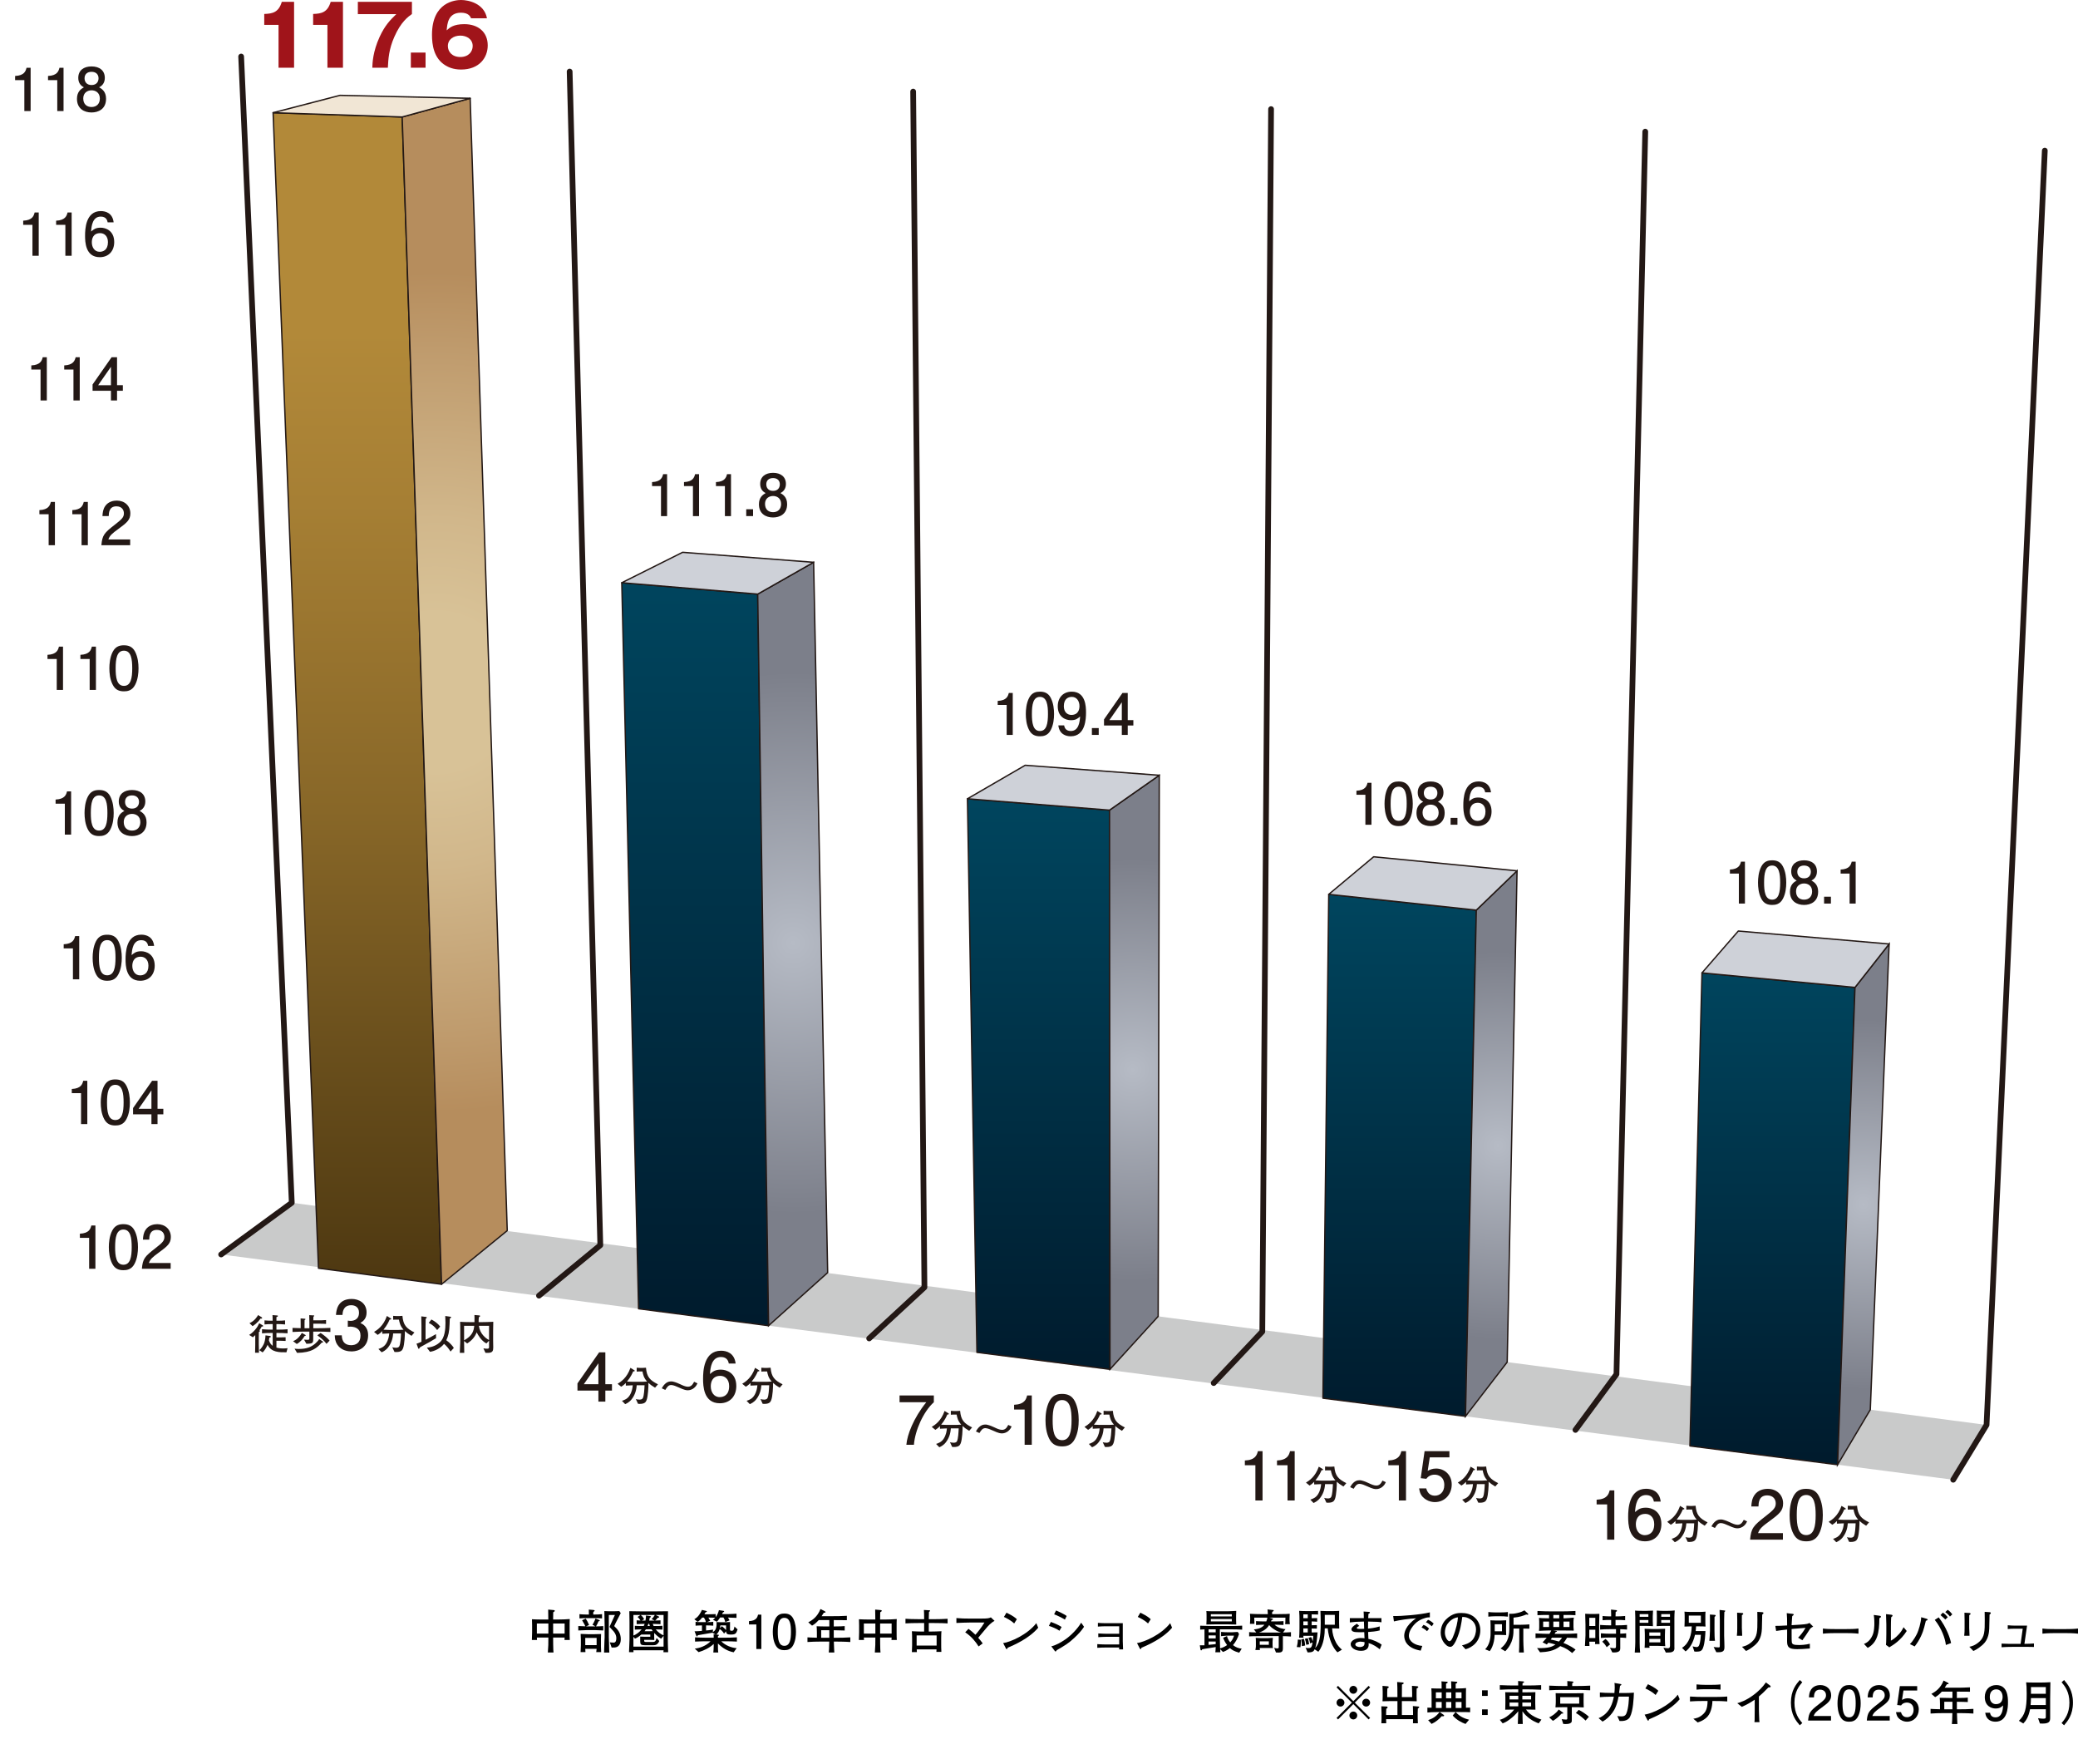 <?xml version="1.0" encoding="UTF-8"?>
<svg id="_レイヤー_2" data-name=" レイヤー 2" xmlns="http://www.w3.org/2000/svg" xmlns:xlink="http://www.w3.org/1999/xlink" viewBox="0 0 1081.528 917.934">
  <defs>
    <style>
      .cls-1, .cls-2, .cls-3, .cls-4 {
        fill: none;
      }

      .cls-2, .cls-3 {
        stroke-linejoin: round;
      }

      .cls-2, .cls-3, .cls-4 {
        stroke: #231815;
      }

      .cls-2, .cls-4 {
        stroke-width: .704px;
      }

      .cls-3 {
        stroke-linecap: round;
        stroke-width: 2.974px;
      }

      .cls-5 {
        fill: #f1e6d5;
      }

      .cls-6 {
        fill: #ced1d8;
      }

      .cls-4 {
        stroke-miterlimit: 10;
      }

      .cls-7 {
        fill: url(#_名称未設定グラデーション_9);
      }

      .cls-8 {
        fill: url(#_名称未設定グラデーション_6);
      }

      .cls-9 {
        fill: url(#_名称未設定グラデーション_5);
      }

      .cls-10 {
        fill: url(#_名称未設定グラデーション_4);
      }

      .cls-11 {
        fill: url(#_名称未設定グラデーション_3);
      }

      .cls-12 {
        fill: url(#_名称未設定グラデーション_2);
      }

      .cls-13 {
        fill: url(#_名称未設定グラデーション_8);
      }

      .cls-14 {
        fill: url(#_名称未設定グラデーション_7);
      }

      .cls-15 {
        clip-path: url(#clippath-10);
      }

      .cls-16 {
        clip-path: url(#clippath-1);
      }

      .cls-17 {
        clip-path: url(#clippath-3);
      }

      .cls-18 {
        clip-path: url(#clippath-4);
      }

      .cls-19 {
        clip-path: url(#clippath-2);
      }

      .cls-20 {
        clip-path: url(#clippath-7);
      }

      .cls-21 {
        clip-path: url(#clippath-6);
      }

      .cls-22 {
        clip-path: url(#clippath-9);
      }

      .cls-23 {
        clip-path: url(#clippath-8);
      }

      .cls-24 {
        clip-path: url(#clippath-5);
      }

      .cls-25 {
        fill: #231815;
      }

      .cls-26 {
        fill: #c9caca;
      }

      .cls-27 {
        fill: #a0141a;
      }

      .cls-28 {
        fill: url(#_名称未設定グラデーション);
      }

      .cls-29 {
        clip-path: url(#clippath);
      }

      .cls-30 {
        fill: url(#_名称未設定グラデーション_10);
      }
    </style>
    <clipPath id="clippath">
      <polygon class="cls-1" points="142.141 58.653 165.768 659.995 229.809 668.33 209.33 60.878 142.141 58.653"/>
    </clipPath>
    <linearGradient id="_名称未設定グラデーション" data-name="名称未設定グラデーション" x1="8665.27" y1="2464.061" x2="8667.499" y2="2464.061" gradientTransform="translate(674039.196 -2369655.24) rotate(90) scale(273.473)" gradientUnits="userSpaceOnUse">
      <stop offset="0" stop-color="#b28939"/>
      <stop offset=".186" stop-color="#b28939"/>
      <stop offset=".333" stop-color="#a67f34"/>
      <stop offset=".595" stop-color="#886728"/>
      <stop offset=".94" stop-color="#563f14"/>
      <stop offset=".997" stop-color="#4e3811"/>
      <stop offset="1" stop-color="#4e3811"/>
    </linearGradient>
    <clipPath id="clippath-1">
      <polygon class="cls-1" points="209.33 60.878 229.809 668.33 264.004 640.423 244.706 51.151 209.33 60.878"/>
    </clipPath>
    <radialGradient id="_名称未設定グラデーション_2" data-name="名称未設定グラデーション 2" cx="8566.414" cy="2459.574" fx="8566.414" fy="2459.574" r="2.229" gradientTransform="translate(-841503.338 -241319.153) scale(98.26)" gradientUnits="userSpaceOnUse">
      <stop offset="0" stop-color="#d8c297"/>
      <stop offset=".186" stop-color="#d8c297"/>
      <stop offset=".413" stop-color="#d1b78b"/>
      <stop offset=".815" stop-color="#bf9b6d"/>
      <stop offset="1" stop-color="#b68d5d"/>
    </radialGradient>
    <clipPath id="clippath-2">
      <polygon class="cls-1" points="323.619 303.258 332.359 681.087 400.014 689.888 394.362 309.175 323.619 303.258"/>
    </clipPath>
    <linearGradient id="_名称未設定グラデーション_3" data-name="名称未設定グラデーション 3" x1="8639.118" y1="2381.503" x2="8641.347" y2="2381.503" gradientTransform="translate(-412653.06 1498938.691) rotate(-90) scale(173.426)" gradientUnits="userSpaceOnUse">
      <stop offset="0" stop-color="#001b2d"/>
      <stop offset="1" stop-color="#00455e"/>
    </linearGradient>
    <clipPath id="clippath-3">
      <polygon class="cls-1" points="394.364 309.173 394.364 309.309 400.014 689.888 430.772 662.28 423.46 292.622 394.364 309.173"/>
    </clipPath>
    <radialGradient id="_名称未設定グラデーション_4" data-name="名称未設定グラデーション 4" cx="8518.451" cy="2476.079" fx="8518.451" fy="2476.079" r="2.229" gradientTransform="translate(-538516.589 -156160.605) scale(63.266)" gradientUnits="userSpaceOnUse">
      <stop offset="0" stop-color="#b6bbc5"/>
      <stop offset="1" stop-color="#7c7f8a"/>
    </radialGradient>
    <clipPath id="clippath-4">
      <polygon class="cls-1" points="503.519 415.688 508.455 703.782 577.695 712.583 577.711 712.583 577.465 421.607 503.519 415.688"/>
    </clipPath>
    <linearGradient id="_名称未設定グラデーション_5" data-name="名称未設定グラデーション 5" x1="8633.952" y1="2367.039" x2="8636.181" y2="2367.039" gradientTransform="translate(-314687.683 1150531.22) rotate(-90) scale(133.174)" gradientUnits="userSpaceOnUse">
      <stop offset="0" stop-color="#001b2d"/>
      <stop offset="1" stop-color="#00455e"/>
    </linearGradient>
    <clipPath id="clippath-5">
      <polygon class="cls-1" points="577.465 421.607 577.711 712.586 602.793 685.037 603.366 403.453 577.465 421.607"/>
    </clipPath>
    <radialGradient id="_名称未設定グラデーション_6" data-name="名称未設定グラデーション 6" cx="8481.134" cy="2489.489" fx="8481.134" fy="2489.489" r="2.229" gradientTransform="translate(-416650.251 -121915.693) scale(49.196)" gradientUnits="userSpaceOnUse">
      <stop offset="0" stop-color="#b6bbc5"/>
      <stop offset="1" stop-color="#7c7f8a"/>
    </radialGradient>
    <clipPath id="clippath-6">
      <polygon class="cls-1" points="688.544 727.634 762.733 737.064 768.374 473.63 691.563 465.421 688.544 727.634"/>
    </clipPath>
    <linearGradient id="_名称未設定グラデーション_7" data-name="名称未設定グラデーション 7" x1="8631.8" y1="2361.869" x2="8634.029" y2="2361.869" gradientTransform="translate(-287057.976 1052495.374) rotate(-90) scale(121.847)" gradientUnits="userSpaceOnUse">
      <stop offset="0" stop-color="#001b2d"/>
      <stop offset="1" stop-color="#00455e"/>
    </linearGradient>
    <clipPath id="clippath-7">
      <polygon class="cls-1" points="768.374 473.63 762.733 737.064 784.45 708.847 789.573 453.184 768.374 473.63"/>
    </clipPath>
    <radialGradient id="_名称未設定グラデーション_8" data-name="名称未設定グラデーション 8" cx="8468.035" cy="2495.013" fx="8468.035" fy="2495.013" r="2.229" gradientTransform="translate(-382152.969 -112230.712) scale(45.221)" gradientUnits="userSpaceOnUse">
      <stop offset="0" stop-color="#b6bbc5"/>
      <stop offset="1" stop-color="#7c7f8a"/>
    </radialGradient>
    <clipPath id="clippath-8">
      <polygon class="cls-1" points="879.544 752.48 956.391 762.247 965.462 513.854 885.824 506.288 879.544 752.48"/>
    </clipPath>
    <linearGradient id="_名称未設定グラデーション_9" data-name="名称未設定グラデーション 9" x1="8630.203" y1="2358.516" x2="8632.432" y2="2358.516" gradientTransform="translate(-269864.802 991618.276) rotate(-90) scale(114.813)" gradientUnits="userSpaceOnUse">
      <stop offset="0" stop-color="#001b2d"/>
      <stop offset="1" stop-color="#00455e"/>
    </linearGradient>
    <clipPath id="clippath-9">
      <polygon class="cls-1" points="965.462 513.854 956.391 762.247 973.427 733.618 983.224 491.255 965.462 513.854"/>
    </clipPath>
    <radialGradient id="_名称未設定グラデーション_10" data-name="名称未設定グラデーション 10" cx="8461.658" cy="2498.394" fx="8461.658" fy="2498.394" r="2.229" gradientTransform="translate(-364458.062 -107269.691) scale(43.186)" gradientUnits="userSpaceOnUse">
      <stop offset="0" stop-color="#b6bbc5"/>
      <stop offset="1" stop-color="#7c7f8a"/>
    </radialGradient>
    <clipPath id="clippath-10">
      <rect class="cls-1" x="-25.876" y="0" width="1094.433" height="825.133"/>
    </clipPath>
  </defs>
  <g id="_レイヤー_1-2" data-name=" レイヤー 1-2">
    <g>
      <path d="M293.795,853.461c.05-.662.074-.834.074-1.276h-5.985c0,.564.024,2.994.024,3.483.05,2.724.074,3.19.172,4.317h-2.943c.222-2.599.32-5.199.27-7.801h-5.985c.026.32.05.786.074,1.276h-2.673c.074-1.056.124-2.819.124-3.925v-3.775c0-.32-.026-2.038-.074-3.091,1.178.098,4.095.148,5.321.148h3.189c-.024-3.531-.024-3.925-.074-5.177l2.795.248c.246.022.638.072.638.392,0,.27-.368.49-.808.76,0,.538-.05,2.893-.05,3.385v.392h2.454c2.06,0,4.145-.1,6.205-.246-.074,1.152-.074,2.332-.074,3.507v3.383c0,1.816.024,2.896.098,3.999h-2.771l-0-0ZM285.407,844.902h-5.985v5.223h5.985v-5.223ZM293.869,844.902h-5.985v5.223h5.985v-5.223Z"/>
      <path d="M309.44,848.31h-3.629c-.76,0-4.047.124-4.831.198v-2.308c1.52.1,3.311.148,3.679.148-.098-.244-.664-1.496-1.694-3.139l1.864-.884c.566.762,1.08,1.742,1.768,3.335l-1.62.712c.122,0,.662.024.76.024h4.195l-1.57-.832c.44-.736.98-1.646,1.57-3.263l1.814.712c.296.122.418.294.418.418,0,.27-.49.27-.662.292-.344.86-.736,1.792-1.3,2.674.736,0,3.113-.074,3.777-.17v2.282c-.468-.026-4.415-.198-4.539-.198l0-0ZM309.416,842.081h-3.899c-1.276,0-2.748,0-3.925.148v-2.208c1.596.196,3.753.196,3.925.196h.982c0-1.718-.026-2.16-.05-2.578l2.306.198c.148.024.736.072.736.368,0,.244-.344.44-.688.636-.024.444-.048.934-.048,1.376h.662c1.324,0,2.626-.05,3.925-.196v2.208c-1.202-.148-2.7-.148-3.925-.148ZM310.324,859.763c.098-.588.122-.834.196-1.692h-5.911c.024.27.074,1.448.098,1.692h-2.526c.024-.294.146-3.287.146-3.605v-2.991c0-.048-.098-2.525-.122-2.869.662.048,3.287.148,3.777.148h3.409c.54,0,2.967-.074,3.457-.1,0,.392-.072,2.134-.072,2.478v4.169c0,.442.122,2.38.122,2.771h-2.576ZM310.52,852.383h-5.911v3.751h5.911v-3.751ZM321.19,857.042c-.736.344-1.62.392-2.845.368l-.958-2.697c1.546.096,1.866.122,1.988.122,1.08,0,1.398-1.006,1.398-2.356,0-1.911-1.276-3.359-1.496-3.605-.196-.244-1.668-1.816-2.06-2.232l2.819-6.181h-3.163v11.674c0,.566.122,3.044.122,3.557.05,2.576.05,3.115.148,4.317h-2.748c.074-1.03.196-5.543.22-6.475,0-.22.074-1.226.074-1.448v-6.623c0-.858-.098-4.733-.146-7.039.294.024,2.158.098,2.501.098h2.623c.736,0,2.012-.048,2.673-.098l.736,1.056c-2.748,5.297-3.042,5.887-3.409,6.745,1.89,1.816,3.433,3.531,3.433,6.843,0,2.846-1.496,3.777-1.911,3.973l0-0Z"/>
      <path d="M345.293,859.813c0-.148.05-.86.074-.982h-15.697c.05.638.05.712.05.982h-2.332c.05-.908.098-1.766.148-3.803.024-.44.098-2.425.098-2.843v-9.124c0-.49-.048-2.576-.048-3.015,0-1.252-.026-1.792-.05-2.552.784,0,5.985.098,6.475.098h6.475c2.062,0,5.201-.074,7.187-.074-.048,1.448-.098,4.465-.098,5.985v9.122c0,.444.05,2.308.05,2.674.024,1.18.072,2.308.122,3.533h-2.454 0ZM331.362,845.22v-1.988c.394.024.884.074,1.988.098-.074-.122-.588-1.03-1.496-1.864l1.472-1.006h-3.655v10.694c1.398-.514,2.991-1.62,4.267-3.213-1.668.026-2.698.074-3.531.122v-1.986c1.448.122,3.237.122,4.635.122.27-.54.392-.832.492-1.128-.638,0-2.136.026-4.171.148ZM345.367,851.303l-1.3,1.496c-1.888-1.178-3.042-2.427-3.557-3.018,0,.098-.024.466-.024.564v1.546c0,.784.024,1.228.05,1.57-.76-.05-2.258-.074-3.042-.074h-2.232c0,.956,0,1.104,1.104,1.104h3.237c1.202,0,1.642-.244,2.134-2.06l1.398,1.57c-.908,2.11-2.208,2.184-2.991,2.184h-4.637c-1.938,0-2.306-.444-2.306-2.038v-2.451c1.424.074,1.766.098,2.528.098h2.721v-1.152h-4.685c-1.618,1.422-2.647,1.864-3.285,2.134l-.81-.982v5.127h15.697v-5.617l0-0ZM333.471,840.461c.834.566,1.472,1.57,1.792,2.16l-1.202.736h1.888c.196-1.006.246-1.816.27-2.65l2.012.294c.196.026.588.098.588.344,0,.196-.074.244-.638.514-.074.442-.098.64-.294,1.498h2.893l-1.668-.736c.712-.614,1.228-1.376,1.694-2.16h-7.335ZM339.112,847.918h-2.943c-.268.416-.466.662-.71.982h2.501c.466,0,1.104-.026,1.79-.05-.27-.342-.442-.564-.638-.932h0ZM337.91,845.072h-.466c-.146.514-.27.81-.392,1.128h1.178c-.222-.562-.27-.882-.32-1.128ZM345.367,840.461h-4.121l1.4.662c.146.074.44.222.44.418s-.072.222-.808.392c-.222.296-.614.834-1.3,1.424,1.911-.05,2.107-.05,2.795-.124v1.988c-1.864-.1-3.483-.148-4.047-.148.172.492.318.81.466,1.128,1.888,0,3.213,0,4.587-.122v1.986c-1.056-.048-1.742-.072-3.483-.122,1.128,1.374,2.623,2.576,4.071,3.115v-10.596Z"/>
      <path d="M380.362,850.641c-1.668,0-2.427-.27-2.475-1.718l-1.056,1.226c-.392-.784-1.324-1.84-2.255-2.377-.442,1.494-1.104,2.229-1.742,2.869l.908.072c.22.024.416.05.416.246,0,.244-.27.392-.49.49v.834h2.599c2.427,0,4.857-.048,7.261-.196v2.208c-2.086-.148-4.121-.148-7.261-.148h-.882c2.134,2.134,5.321,3.409,8.018,3.557l-1.544,2.16c-3.139-.566-5.961-2.282-8.193-4.589v1.106c0,.81,0,2.843.172,3.605h-2.576c.098-.466.196-2.869.196-3.24v-1.202c-2.232,2.062-4.979,3.385-7.872,4.245l-1.988-1.842c2.404-.22,5.789-1.298,8.216-3.801h-.808c-2.356,0-5.103,0-7.261.148v-2.208c2.943.196,6.991.196,7.261.196h2.451c0-1.054-.024-1.372-.074-1.742l1.056.074-1.644-.932c-.688.172-6.573,1.08-7.603,1.3-.1.368-.172.614-.418.614s-.344-.22-.368-.32l-.908-2.33c.442,0,1.252-.024,1.84-.074,1.594-.122,1.766-.148,2.012-.148v-2.843c-1.57,0-2.822.098-3.335.148v-2.012c.932.148,2.036.148,3.042.148h2.329c-.22-1.106-.662-1.792-1.03-2.356h-.908c-1.202,1.546-1.938,1.962-2.356,2.181l-1.74-1.324c2.232-1.202,3.383-3.483,3.973-4.855l2.208.514c.146.026.368.122.368.296,0,.244-.296.318-.688.416-.318.612-.416.786-.588,1.054h2.427c.686,0,2.65-.072,3.433-.098v1.594c1.104-1.472,1.522-2.965,1.694-3.653l2.354.368c.172.024.368.098.368.27,0,.294-.392.416-.638.516-.122.292-.196.416-.442.906h2.943c1.374,0,3.042-.122,4.563-.22v2.184c-1.4-.074-2.97-.124-4.439-.174.22.37.268.466.834,1.448l-2.234.908c-.196-.932-.392-1.472-.956-2.377h-1.718c-.808,1.274-1.348,1.814-1.716,2.205l-2.036-1.03c.318-.222.686-.466,1.178-1.054-.614-.026-2.528-.074-3.189-.074h-.368c.344.564.418.662.982,1.668l-1.718.688c1.276,0,2.356,0,3.287-.148v2.012c-1.154-.1-2.43-.148-3.068-.148h-.686v2.626c.736-.05,2.184-.174,3.679-.444l-.196,1.276c.662-.344,2.012-1.03,2.012-4.365,0-.342-.026-.59-.074-.834.54.048,1.938.098,2.451.098h2.232c.246,0,2.062-.072,2.38-.122-.024.466-.024,3.655-.024,3.727.024.516.024.834.784.834.884,0,1.032-.318,1.178-.736.098-.244.27-.858.368-1.472l1.62,1.498c-.736,2.158-1.03,2.674-3.533,2.674h-0ZM377.887,845.882h-2.967c-.05.44-.074.784-.222,1.446l1.006-1.054c.834.588,1.52,1.25,2.184,2.036v-2.427l-0-0Z"/>
      <path d="M393.651,858.17v-12.802h-3.827v-1.718c3.851-.172,4.391-2.062,4.735-3.385h1.692v17.905h-2.599Z"/>
      <path d="M412.854,856.11c-1.252,2.427-3.264,2.647-4.611,2.647-1.864,0-3.507-.54-4.611-2.647-1.202-2.258-1.422-5.003-1.422-6.893,0-1.668.196-4.585,1.422-6.893,1.25-2.353,3.115-2.623,4.611-2.623,1.84,0,3.507.516,4.611,2.623,1.152,2.234,1.422,4.881,1.422,6.893,0,1.986-.244,4.659-1.422,6.893ZM408.242,841.933c-2.893,0-3.433,3.287-3.433,7.285,0,3.703.416,7.285,3.433,7.285,2.87,0,3.433-3.261,3.433-7.285,0-3.703-.442-7.285-3.433-7.285Z"/>
      <path d="M435.097,854.294h-1.104c.098,3.409.148,4.317.246,5.691h-2.896c.148-1.252.148-1.572.27-5.691h-4.561c-2.282,0-4.537.074-6.795.222v-2.43c1.35.098,1.718.098,4.905.196v-2.697c0-1.448-.072-2.478-.146-3.263,2.279.074,2.943.1,5.223.1h1.398v-3.311h-5.517c-1.718,1.888-2.673,2.427-3.483,2.869l-1.962-1.692c2.11-1.154,4.757-2.846,6.353-6.941l2.279,1.176c.148.074.368.246.368.418,0,.366-.588.344-.908.318-.49.81-.686,1.104-1.152,1.816h5.421c2.573,0,5.149-.026,7.724-.196v2.282c-1.911-.026-4.929-.026-6.819-.05v3.311c3.851-.05,4.293-.05,5.691-.196v2.303c-2.134-.096-2.451-.096-5.691-.146v3.925h1.154c2.478,0,4.979-.05,7.457-.222v2.43c-3.214-.222-7.163-.222-7.457-.222l-0-0ZM431.638,848.384h-4.241v3.925h4.241v-3.925Z"/>
      <path d="M463.986,853.461c.05-.662.074-.834.074-1.276h-5.985c0,.564.024,2.994.024,3.483.05,2.724.074,3.19.172,4.317h-2.943c.222-2.599.32-5.199.27-7.801h-5.985c.026.32.05.786.074,1.276h-2.673c.074-1.056.124-2.819.124-3.925v-3.775c0-.32-.026-2.038-.074-3.091,1.178.098,4.095.148,5.321.148h3.189c-.024-3.531-.024-3.925-.074-5.177l2.795.248c.246.022.638.072.638.392,0,.27-.368.49-.808.76,0,.538-.05,2.893-.05,3.385v.392h2.454c2.06,0,4.145-.1,6.205-.246-.074,1.152-.074,2.332-.074,3.507v3.383c0,1.816.024,2.896.098,3.999h-2.771l-0-0ZM455.597,844.902h-5.985v5.223h5.985v-5.223ZM464.06,844.902h-5.985v5.223h5.985v-5.223Z"/>
      <path d="M485.761,844.632h-2.354v4.437h1.006c1.766,0,3.825-.074,5.591-.17-.074.686-.146,1.618-.146,3.483v3.407c0,1.13,0,1.962.098,3.875h-2.599c.024-.516.048-.786.072-1.3h-10.3c0,.246.048.958.074,1.398h-2.602c.1-1.716.124-3.261.124-3.433v-3.507c0-1.154-.024-2.795-.124-3.923,2.306.146,4.341.17,5.029.17h1.35v-4.437h-2.282c-3.531,0-5.199.072-7.433.196v-2.404c1.766.096,3.655.22,7.433.22h2.282v-.59c0-2.181-.05-3.163-.124-4.217l2.795.172c.172,0,.418.024.418.244,0,.246-.196.37-.564.566-.098,1.959-.098,2.158-.098,3.187v.638h2.354c2.967,0,4.709-.074,7.433-.22v2.404c-1.644-.1-3.335-.196-7.433-.196h0ZM487.479,851.081h-10.4v5.273h10.4v-5.273Z"/>
      <path d="M513.522,847.058c-.712.836-3.727,4.515-4.391,5.251.982,1.128,1.57,1.864,2.332,2.917l-2.136,1.594c-1.57-2.451-3.555-5.051-6.965-7.359l1.718-1.79c1.274.932,2.475,1.964,3.605,3.065.784-.882,3.139-3.701,4.683-6.353h-7.798c-1.448,0-4.365.1-6.795.222v-2.552c2.134.222,4.513.27,6.697.27h5.837c3.925,0,4.439-.17,5.397-.636l1.938,1.838c-1.768.836-3.436,2.724-4.121,3.531l-0.0 0Z"/>
      <path d="M524.434,857.508c-.05.098-.172.49-.222.564-.048.098-.146.146-.27.146-.17,0-.244-.096-.514-.588l-1.324-2.552c3.775-.514,12.606-4.365,17.267-10.374l.98,2.38c-4.807,5.665-12.534,8.976-15.917,10.424ZM527.843,844.852c-1.62-1.546-4.145-2.872-5.347-3.385l1.348-2.208c3.655,1.742,4.759,2.795,5.397,3.409l-1.398,2.184Z"/>
      <path d="M551.41,848.654c-1.276-.956-4.195-2.158-5.495-2.528l1.03-2.06c2.306.858,3.655,1.424,5.593,2.626l-1.128,1.962h0ZM559.185,852.333c-3.065,2.893-5.053,4.047-9.148,6.401-.32.49-.442.712-.688.712-.122,0-.196-.048-.49-.442l-1.692-2.232c2.576-.638,4.905-2.012,7.113-3.483,3.163-2.134,6.549-5.665,8.436-8.83l1.496,2.134c-1.372,2.134-3.163,3.999-5.027,5.741ZM554.23,842.865c-1.226-.834-4.217-2.282-5.591-2.771l1.006-1.988c.564.248,1.422.59,2.795,1.276,1.766.86,2.255,1.228,2.748,1.596l-.958,1.888h-0Z"/>
      <path d="M582.458,858.366c.024-.466.024-.688.048-.98h-7.333c-.884,0-2.698.048-4.071.146v-1.914c1.054.1,3.237.172,4.071.172h7.333v-3.973h-6.819c-1.152,0-2.573.074-4.071.172v-1.938c1.228.098,3.409.172,4.071.172h6.819v-3.901h-7.015c-1.226,0-2.377.05-4.071.174v-1.938c1.128.096,3.189.17,4.071.17h8.878v9.37c0,.736.05,2.599.148,4.267h-2.06Z"/>
      <path d="M594.104,857.508c-.05.098-.172.49-.222.564-.048.098-.146.146-.27.146-.17,0-.244-.096-.514-.588l-1.324-2.552c3.775-.514,12.606-4.365,17.267-10.374l.98,2.38c-4.807,5.665-12.534,8.976-15.917,10.424ZM597.513,844.852c-1.62-1.546-4.145-2.872-5.347-3.385l1.348-2.208c3.655,1.742,4.759,2.795,5.397,3.409l-1.398,2.184Z"/>
      <path d="M640.529,847.918h-5.641v5.027c0,1.62.074,3.263.122,4.881,1.668-.44,2.724-1.08,3.655-1.716-.958-1.252-1.644-2.599-2.062-3.777l2.012-.934c.098.492.418,1.768,1.668,3.314,1.398-1.472,1.816-2.92,1.988-3.51h-2.724c-.588,0-2.036.026-4.021.27v-2.208c1.398.148,2.917.174,3.261.174h2.623c.026,0,1.472-.074,2.798-.174l.662,1.08c-.662,2.134-1.692,4.121-3.139,5.789,1.448,1.152,2.87,1.644,4.537,1.864l-1.3,2.083c-2.673-.734-3.825-1.494-4.857-2.404-1.594,1.252-2.795,1.72-3.605,2.012l-1.472-1.446c.026.54.05.784.124,1.62h-2.626c.074-.54.196-1.742.196-2.724-1.618.27-4.021.638-5.493.882-.588.1-.982.174-1.546.27-.122.344-.22.566-.514.566-.296,0-.344-.32-.368-.466l-.344-2.16c.49.026,1.692.026,2.427,0v-8.291c-.294.026-1.348.05-2.232.122v-2.033c.81.048,1.276.074,3.311.096.49,0,2.698.074,3.163.074h9.394c1.594,0,3.163-.024,5.985-.196v2.086c-2.11-.122-3.605-.172-5.985-.172h0ZM638.639,845.318h-5.763c-.516,0-4.193.098-5.003.098.098-1.324.098-1.62.098-2.356v-2.134c0-.834,0-1.692-.098-2.525,1.006.098,1.594.122,5.027.122h5.421c.49,0,.932,0,1.422-.024l3.679-.172c-.048,1.104-.074,1.742-.074,2.306v2.306c0,.762.026,1.128.074,2.478-1.446-.026-3.335-.098-4.783-.098l0-0ZM632.728,847.918h-3.703v1.544h3.703v-1.544ZM632.728,851.081h-3.703v1.57h3.703v-1.57ZM632.728,854.271h-3.703v1.718c1.056-.1,2.673-.27,3.703-.37v-1.348ZM641.117,840.043h-10.914v1.154h10.914v-1.154ZM641.117,842.547h-10.914v1.25h10.914v-1.25Z"/>
      <path d="M667.699,851.473v6.353c0,2.012-.808,2.306-3.605,2.16l-.932-2.43c1.178.27,1.326.296,1.694.296.318,0,.612-.124.662-.418.024-.122.024-.834.024-1.006v-5.003h-5.911c-.736,0-4.365.048-5.175.048-2.552,0-3.581.074-4.317.124v-2.232c.834.074,1.668.146,3.679.17l-1.202-1.568c1.546-.174,4.023-.492,5.493-2.454-.49,0-2.158.024-4.389.146v-2.009c1.448.146,3.187.146,4.709.146h.638c.392-.882.514-1.546.54-1.962h-6.819c.024.882.098,2.798.098,3.237h-2.329c.098-1.154.146-1.911.146-2.674,0-.906-.098-1.938-.146-2.573,2.208.122,3.579.196,6.523.196h2.771c-.072-1.646-.072-1.816-.172-2.454l2.798.294c.318.026.416.048.416.294,0,.32-.196.394-.76.664-.048.562-.048.686-.048,1.202h2.501c.662,0,4.021-.05,4.757-.074.786-.026,1.324-.074,1.914-.122-.024.196-.122,2.795-.122,2.819,0,.712.072,1.472.196,2.599h-2.454c.098-.956.098-1.202.148-3.409h-8.412l1.544.442c.27.074.368.098.368.222,0,.416-.392.562-.76.636-.098.296-.122.418-.22.662h1.716c1.448,0,3.287,0,4.759-.146v2.009c-2.528-.122-4.195-.146-4.709-.146,2.134,1.914,4.855,2.258,5.739,2.306l-1.276,1.742h.344c1.276,0,2.6-.074,3.777-.172v2.279c-1.006-.146-3.459-.196-4.195-.196l-0.0 0ZM658.845,857.63h-3.187c.024.466.024.54.098,1.054h-2.38c.148-.736.27-1.446.27-1.911v-2.576c0-.932-.024-1.006-.098-1.84,1.128.098,2.795.148,2.845.148h3.285c.246,0,2.38-.122,2.798-.148-.074.662-.148,1.398-.148,1.89v2.033c0,.444.074.91.172,1.376-.588,0-3.139-.026-3.655-.026ZM663.482,848.138c-1.938-1.176-2.576-2.012-2.92-2.451-.49.784-1.914,2.893-5.297,3.875,1.668.024,1.84.024,2.526.024h6.745c.32,0,1.864-.024,2.208-.024-1.226-.368-1.887-.588-3.261-1.424l0-0ZM660.391,854.173h-4.733v1.79h4.733v-1.79Z"/>
      <path d="M676.821,857.238l-1.89-.098c.246-.956.54-2.306.54-3.875l1.546.072c0,.27.048.59.048,1.056,0,1.276-.146,2.282-.244,2.846ZM696.098,859.885c-2.377-2.303-4.513-6.841-5.077-12.484h-1.52c0,2.599-.344,8.608-3.359,12.192l-1.938-1.302c-.418.884-.81,1.694-3.656,1.62l-1.006-2.404c.32.098.638.17,1.374.17,1.422,0,1.816-.292,2.231-2.917l-1.3.466c-.318-1.79-.54-2.255-.858-2.843l1.374-.466c.27.392.514.882.882,2.229.172-1.298.222-2.427.246-2.869h-5.151c0,.32,0,.418.074.982h-2.282c.098-1.03.196-2.208.196-4.661v-5.297c0-.858,0-1.692-.172-3.997,1.202.072,2.16.122,4.071.122h2.798c.858,0,2.157-.05,2.991-.098v1.89c-2.674-.1-2.795-.1-3.335-.1v2.012c2.012-.024,2.134-.024,2.845-.074v1.914c-.614-.072-1.496-.146-2.845-.172v1.988c1.62-.024,1.79-.024,2.698-.074v1.84c-1.374-.048-1.544-.048-2.698-.074v2.06c.49,0,2.624-.048,3.065-.048-.122,1.62-.368,4.365-.736,6.303-.196,1.006-.442,1.67-.564,1.938,2.16-2.255,2.943-5.493,2.943-13.294,0-2.083-.098-4.413-.148-6.107.712.048,2.43.098,3.213.098h3.287c.344,0,1.864-.05,2.157-.05.442-.022.736-.048,1.104-.072,0,.49-.048,1.814-.048,2.846v3.187c0,.074.072,2.896.072,3.166-1.79-.074-2.134-.1-3.139-.1h-.564c.098,2.626.834,5.199,2.086,7.507.784,1.422,1.716,2.377,3.018,3.605l-2.332,1.372.001 0ZM677.557,856.674c.048-1.252-.05-2.208-.344-3.459l1.422-.366c.442,1.324.59,2.33.638,3.505l-1.716.32v0ZM680.647,840.117h-2.306v2.012h2.306v-2.012ZM680.647,843.796h-2.306v2.012h2.306v-2.012ZM680.647,847.452h-2.306v2.083h2.306v-2.083ZM679.837,855.962c-.122-1.276-.342-2.11-.686-3.113l1.446-.344c.394.906.664,2.107.736,3.163l-1.496.294ZM694.724,840.387h-5.223v5.127h5.223v-5.127Z"/>
      <path d="M718.119,858.292c-1.226-.98-3.433-2.623-5.813-3.187.048.44.048.588.048.736,0,3.018-2.819,3.261-3.973,3.261-3.139,0-5.395-1.642-5.395-3.457,0-2.11,3.089-3.213,5.151-3.213.736,0,1.742.098,2.06.148-.024-.37-.048-.516-.048-.736-.026-.394-.074-2.086-.1-2.454-1.202.024-3.605.072-4.807-.074-.392-.05-1.864-.246-1.864-1.422,0-.858.884-1.668,2.822-2.896l1.25,1.128c-.686.394-1.3.736-1.3,1.032,0,.294.246.392.392.44.222.074,1.104.1,1.768.1.466,0,.564,0,1.692-.05-.05-1.03-.05-1.3-.122-3.777-3.901.074-5.397.196-7.335.442v-2.232h7.285c-.024-1.424-.048-2.674-.122-3.435l2.845.196c.122,0,.44.05.44.344,0,.296-.244.418-.76.688-.048.784-.098,1.35-.122,2.208h6.891v2.181c-1.79-.27-1.887-.27-6.965-.392-.05,1.35-.05,2.282-.024,3.653.71-.048,3.409-.292,6.083-1.128v2.086c-1.546.466-4.587.762-6.035.834.024.564.124,3.089.148,3.605,2.478.32,5.861,2.083,6.891,2.967l-.98,2.404h-0ZM707.989,854.321c-.81,0-2.6.392-2.6,1.494,0,.836,1.3,1.326,2.38,1.326.49,0,2.06-.148,2.33-1.276.122-.49.122-.86.098-1.276-.27-.05-1.398-.268-2.208-.268Z"/>
      <path d="M741.859,841.981c-1.816.566-4.857,1.522-7.383,5.569-.81,1.3-1.202,2.626-1.202,3.703,0,3.018,3.187,5.005,6.965,5.297l-.81,2.454c-7.75-1.326-8.584-5.837-8.584-7.751,0-1.374.492-5.199,6.181-9.074-3.825.172-8.608.932-11.552,1.618l-.368-2.795c3.973.122,14.127-.688,19.083-1.911v2.573c-.466,0-1.472.05-2.33.318l-0-0ZM742.717,848.873c-.858-.81-1.766-1.422-2.845-1.911l.982-1.35c1.226.344,2.354,1.276,2.943,1.962l-1.08,1.3v-0ZM745.218,846.322c-1.128-1.004-1.816-1.494-3.065-2.083l1.078-1.274c.466.17,1.57.588,2.943,1.938l-.956,1.419h0Z"/>
      <path d="M762.775,858.292l-1.864-2.033c1.448-.37,3.851-.984,5.445-2.822,1.446-1.694,1.864-3.997,1.864-5.495,0-3.507-2.6-5.151-3.801-5.739-1.472-.736-2.427-.71-3.362-.71-.416,2.991-1.004,7.357-3.065,11.894-.466,1.006-1.692,3.655-3.089,3.655-.932,0-1.668-.466-2.086-.834-.932-.76-2.991-2.92-2.991-6.599,0-1.79.514-4.537,2.674-6.745,3.409-3.457,6.621-3.457,8.044-3.457,2.231,0,5.273.392,7.7,3.065,1.448,1.594,2.208,3.703,2.208,5.861,0,6.035-4.267,9.026-7.677,9.958l0-0ZM758.187,841.763c-2.083.342-6.181,2.891-6.181,7.846,0,2.184,1.35,4.489,2.38,4.489.858,0,1.496-1.472,1.792-2.134,1.766-4.121,2.501-8.216,2.647-10.276-.22.024-.416.048-.638.074Z"/>
      <path d="M780.921,850.811h-3.015c-.148,5.199-2.134,7.947-2.575,8.463l-2.356-.982c2.258-2.282,2.822-5.493,2.822-8.216v-4.415c0-.392-.074-2.107-.098-2.451.22.024.442.048.736.048.342.026,1.864.074,2.181.074h2.43c.564,0,2.181-.098,2.869-.122-.026.98-.074,2.086-.074,2.822v2.279c0,.76,0,1.152.074,2.602-1.472-.074-1.964-.1-2.994-.1l0-0ZM781.363,841.123h-3.335c-.564,0-2.454.074-3.409.196v-2.404c1.178.148,2.869.196,3.409.196h3.335c1.154,0,2.306-.048,3.433-.196v2.404c-1.472-.196-3.285-.196-3.433-.196ZM781.731,845.268h-3.777v3.655h3.777v-3.655ZM792.841,847.524v6.305c0,.98.098,3.483.27,6.157h-2.525c.074-1.938.148-3.531.148-6.255v-6.207h-2.994c0,2.822,0,7.481-4.317,11.8l-2.427-1.448c4.513-3.433,4.563-7.825,4.563-10.94v-4.585c0-.418-.026-2.086-.074-2.552,1.692.048,2.501.048,4.415-.418,1.594-.366,2.404-.736,3.507-1.348l1.766,1.618c.196.174.244.296.244.442,0,.148-.122.246-.318.246-.05,0-.638-.122-.736-.148-1.496.614-3.433,1.374-6.623,1.644v3.703h3.973c1.62,0,3.362-.122,4.267-.196v2.232c-.71-.024-1.864-.05-3.139-.05v-0Z"/>
      <path d="M815.624,852.283c-.86,1.424-1.448,2.184-1.914,2.721.442.174,1.128.444,1.864.786,1.594.76,3.065,1.596,4.463,2.697l-1.766,1.768c-1.84-1.522-3.211-2.528-6.205-3.605-3.237,2.647-7.062,3.039-10.522,3.213l-1.546-2.186c6.133.198,7.923-.758,9.566-1.864-2.306-.662-2.919-.784-3.727-.932-.05.074-.762.908-.762.932l-2.231-1.152c.442-.392.76-.686,2.16-2.38-1.178.026-2.748.05-3.533.074-1.006.026-1.422.048-2.28.122v-2.427c2.968.196,6.891.22,7.235.22.294-.49.638-1.054.956-1.742h-1.544c-.27,0-1.668.05-2.501.074-1.816.074-2.012.074-2.356.122.122-.932.122-1.689.122-2.033v-2.822c0-.49-.048-1.424-.098-1.911.442.072.86.096,1.472.146.54.024,2.896.074,3.362.074h.392v-1.742c-1.718,0-4.095,0-6.033.124v-2.186c2.674.198,6.327.198,6.597.198h6.573c.05,0,3.777,0,6.599-.198v2.186c-1.866-.124-3.703-.124-6.207-.124v1.742h.54c.712,0,4.097-.246,4.833-.344-.098.466-.198,1.84-.198,2.036v2.846c0,.442.1,1.422.148,1.864-1.52-.05-3.727-.05-5.273-.05h-5.495l1.644.222c.098.026.394.048.394.27,0,.122-.394.244-.664.27-.318.564-.342.614-.588.98h4.463c2.43,0,4.857-.048,7.285-.22v2.427c-1.078-.074-1.986-.146-5.223-.196l-0-0ZM806.23,843.87h-3.065v2.822h3.065v-2.822ZM807.75,852.259c-.098.146-.564.81-.662.956,1.424.296,2.869.638,4.293,1.056.612-.638,1.3-1.546,1.618-2.012h-5.249ZM811.527,840.437h-3.065v1.742h3.065v-1.742ZM811.527,843.87h-3.065v2.822h3.065v-2.822ZM816.874,843.87h-3.115v2.822h3.115v-2.822Z"/>
      <path d="M830.163,855.594c.05-.466.05-.638.074-1.252h-3.065c0,.37.074,1.916.098,2.234h-2.356c.124-1.89.27-5.077.27-5.495v-5.763c0-.098-.122-4.905-.146-5.493,1.938.096,2.012.096,2.33.096h2.943c.344,0,1.816-.074,2.11-.074-.026.884-.124,4.759-.124,5.543v5.765c0,.294.098,2.869.222,4.439h-2.356v0ZM830.311,841.933h-3.139v4.267h3.139v-4.267ZM830.311,848.114h-3.139v4.317h3.139v-4.317ZM843.285,847.844v2.332c1.964-.074,2.454-.124,3.068-.196v2.425c-1.154-.122-2.356-.17-3.068-.196v5.543c0,.762-.024,2.208-3.211,2.208-.368,0-.638-.024-.932-.048l-1.202-2.404c1.469.196,1.716.22,2.231.22.76,0,.908-.122.908-1.3v-4.243h-3.483c-1.472,0-2.943.05-4.391.22v-2.425c1.522.17,3.703.218,4.391.218h3.483v-2.353h-3.557c-1.57,0-3.139.05-4.709.198v-2.404c1.62.146,3.973.196,4.709.196h1.03v-2.798h-.54c-1.274,0-2.771,0-3.923.146v-2.205c1.57.196,3.751.196,3.923.196h.54v-1.056c0-.758-.074-2.303-.074-2.478l2.822.296c.098.024.294.122.294.344,0,.366-.466.49-.686.54-.074,1.618-.074,1.668-.074,1.959v.394h1.08c.318,0,2.573-.05,3.923-.196v2.205c-1.226-.146-2.721-.146-3.923-.146h-1.08v2.798h1.25c1.57,0,3.166-.05,4.735-.196v2.404c-1.35-.124-2.674-.174-3.533-.198h-0ZM836.222,857.212c-.638-1.102-1.178-1.864-2.306-2.869l1.668-1.422c1.202.956,1.79,1.766,2.38,2.869l-1.742,1.422Z"/>
      <path d="M860.205,841.027v2.599c0,.318.074,2.229.098,2.647-.344,0-.514-.024-1.986-.098-.27,0-1.498-.05-1.742-.05h-3.189v8.732c0,1.496.098,3.655.246,5.151h-2.795c.196-2.427.27-4.757.27-5.323v-13.071c0-.81-.05-2.795-.098-3.459.858.098,1.324.148,3.605.148h2.475c.958,0,2.38-.05,3.263-.124-.124,1.546-.148,2.822-.148,2.848v-0ZM857.924,840.021h-4.537v1.372h4.537v-1.372ZM857.924,843.087h-4.537v1.422h4.537v-1.422ZM863.075,856.526h-4.635c.024.344.05.686.098.982h-2.575c.074-.688.122-2.674.122-3.457v-2.97c0-.514-.024-2.181-.122-3.457,1.006.074,2.528.122,3.557.122h3.312c.538,0,3.309-.074,3.801-.122,0,.024-.098,2.552-.098,3.187v2.599c0,1.398.122,2.798.172,3.263-.86-.074-2.822-.148-3.631-.148l-0.0 0ZM864.155,849.535h-5.739v1.742h5.739v-1.742ZM864.155,852.897h-5.739v1.79h5.739v-1.79ZM871.463,842.105v15.011l.024.54c.074,1.618-1.006,1.986-1.422,2.107-.638.196-1.03.222-3.042.246l-1.276-2.502c1.056.148,1.816.244,2.33.244.368,0,1.104,0,1.104-1.372v-10.254h-3.507c-.588,0-1.887.026-3.457.124.098-1.3.122-2.623.122-2.943v-2.502c0-.564-.048-2.134-.074-2.65,1.13.124,2.822.148,2.872.148h2.941c1.252,0,1.84-.05,3.557-.198-.122,1.376-.172,2.97-.172,3.999v-0ZM869.182,840.021h-4.561v1.372h4.561v-1.372ZM869.182,843.087h-4.561v1.422h4.561v-1.422Z"/>
      <path d="M884.091,846.372h-1.35c-.024,1.03-.122,1.766-.196,2.427h5.077c-.074,1.768-.246,6.231-1.276,8.806-.54,1.398-1.276,1.938-3.409,1.938-.564,0-.784-.024-1.078-.074l-.908-2.697c.074,0,.146.024.932.22.49.124.882.172,1.054.172.884,0,1.178-.514,1.374-.906.098-.198.736-1.742.932-5.471h-3.065c-.956,4.291-2.943,7.261-4.905,8.611l-1.84-1.842c3.899-2.499,4.955-7.063,5.053-11.184-.614,0-.712,0-3.777.098.048-.71.098-1.838.098-2.943v-2.377c0-.32-.024-1.742-.098-2.43.882.1,2.451.148,3.409.148h3.751c1.718,0,2.282-.026,3.803-.148-.098.858-.098,2.012-.098,2.525v2.258c0,1.4,0,1.668.098,2.967-1.448-.098-1.914-.098-3.581-.098l-0.0 0ZM885.242,840.757h-6.279v3.751h6.279v-3.751ZM892.355,841.467c-.024,1.25-.024,2.576-.024,3.827v3.431c0,1.376.05,3.803.246,5.151h-2.919c.122-1.028.32-4.145.32-5.151v-6.327c0-.466-.026-1.202-.05-2.181l2.404.17c.148,0,.614.026.614.37,0,.196-.246.416-.59.71h-0ZM897.458,838.941c-.05,1.496-.098,2.647-.098,3.923v8.365c0,.344.048.636.098,3.287l.048,2.425c.05,1.938-.416,2.896-3.089,2.896-.442,0-.736,0-1.13-.024l-1.398-2.697c.884.122,2.012.196,2.575.196.638,0,.638-.148.638-1.228v-12.974c0-1.766-.048-3.507-.122-5.273l2.38.246c.416.048.564.072.564.292,0,.148-.222.344-.466.566l-0.0 0Z"/>
      <path d="M906.602,840.535c-.024.736-.024,2.306-.024,3.065v3.557c0,.736.124,3.359.172,4.095h-2.771c.172-1.104.196-2.967.196-4.121v-3.997c0-.956-.024-2.967-.074-3.875l2.454.148c.54.024.736.17.736.466,0,.244-.344.466-.688.662ZM917.616,839.873c-.27.196-.294.196-.442.368-.05,1.178-.122,6.351-.172,7.383-.098,1.668-.318,5.517-3.261,8.19-.394.37-2.845,2.528-5.003,3.362l-2.086-2.184c.884-.172,2.822-.538,5.101-2.549,2.919-2.525,2.919-5.593,2.919-11.528,0-2.798,0-2.943-.05-4.095l2.528.17c.27.026.662.05.662.492,0,.122-.024.27-.196.392h-0Z"/>
      <path d="M941.279,848.9c-.246.392-2.134,3.309-3.213,4.707l-2.231-1.348c1.154-1.178,2.454-2.623,3.875-5.101l-6.205.49c-.172.024-.884.098-1.03.124v2.623c0,.834,0,3.727.122,4.365.22,1.03,1.104,1.324,3.727,1.324,1.13,0,3.287-.074,5.643-.662v2.478c-2.798.244-5.225.344-6.599.344-4.365,0-5.249-1.104-5.249-4.145,0-.392.026-3.483.026-3.653v-2.43c-1.914.222-3.975.442-5.715.762l-.442-2.652c1.398.026,1.864,0,6.157-.22,0-3.261-.026-4.267-.198-6.401l3.092.368c.442.048.514.196.514.344,0,.294-.22.416-.736.784-.098.614-.098.858-.122,1.128-.024.712-.074,1.006-.22,3.631l4.365-.27c3.825-.246,4.317-.54,4.929-.908l1.938,1.914c-1.176.612-1.472.784-2.427,2.404h-.001Z"/>
      <path d="M960.826,849.879h-5.617c-.32,0-3.999,0-6.451.296v-2.674c1.84.27,4.047.292,6.451.292h5.617c2.157,0,4.315-.022,6.449-.292v2.674c-2.134-.27-5.003-.296-6.449-.296Z"/>
      <path d="M978.8,841.713c-.098.072-.59.368-.662.442-.026,7.576-.982,12.582-6.059,15.427l-1.938-2.06c.956-.418,2.919-1.228,4.365-4.341.442-.958.736-2.086.884-3.533.146-1.276.146-2.279.146-2.869,0-2.353-.17-3.555-.294-4.341l2.896.392c.612.074.808.124.808.516,0,.17-.048.27-.146.368v-0ZM983.313,857.286l-1.742-1.298c.098-.516.146-2.112.146-2.724.026-.81.05-2.134.05-2.92v-5.003c0-.392-.122-4.563-.172-5.321l2.748.292c.318.026.662.148.662.492,0,.196-.098.318-.27.44-.22.174-.246.198-.416.344-.148,1.08-.172,4.219-.172,5.397v6.817c.638-.342,2.208-1.202,4.119-3.309,1.228-1.35,1.792-2.33,2.478-3.679l1.644,1.964c-3.139,4.953-6.941,7.232-9.074,8.508h-0Z"/>
      <path d="M1002.341,843.478c-.098.418-.172.71-.858,3.383-.614,2.478-2.234,6.599-4.979,9.958l-2.478-1.226c1.914-1.766,3.605-5.101,3.923-5.863.59-1.324,1.84-5.125,1.964-8.116l2.843.81c.394.122.516.22.516.416,0,.172-.196.466-.932.638h0ZM1012.765,856.06c-.392-3.481-2.282-8.732-5.789-13.048l2.036-1.324c4.095,5.151,6.107,11.232,6.451,13.389l-2.698.982ZM1012.471,842.817c-.148-.148-.246-.246-1.104-1.08-.32-.318-.81-.736-1.4-1.226l1.228-1.3c1.128.76,1.887,1.568,2.549,2.377l-1.274,1.228 0-0ZM1014.875,841.271c-.368-.54-1.62-1.816-2.43-2.306l1.252-1.202c1.104.686,1.962,1.742,2.404,2.353l-1.226,1.154v0Z"/>
      <path d="M1024.927,840.535c-.024.736-.024,2.306-.024,3.065v3.557c0,.736.124,3.359.172,4.095h-2.771c.172-1.104.196-2.967.196-4.121v-3.997c0-.956-.024-2.967-.074-3.875l2.454.148c.54.024.736.17.736.466,0,.244-.344.466-.688.662ZM1035.941,839.873c-.27.196-.294.196-.442.368-.05,1.178-.122,6.351-.172,7.383-.098,1.668-.318,5.517-3.261,8.19-.392.37-2.845,2.528-5.003,3.362l-2.086-2.184c.884-.172,2.822-.538,5.101-2.549,2.919-2.525,2.919-5.593,2.919-11.528,0-2.798,0-2.943-.05-4.095l2.528.17c.27.026.662.05.662.492,0,.122-.024.27-.196.392h-0Z"/>
      <path d="M1055.729,857.042h-8.362c-1.792,0-3.656.048-5.617.196v-1.89c1.816.074,2.991.124,3.825.124h6.083l1.104-7.875h-3.949c-1.864,0-2.451.026-3.849.174v-1.964c1.813.172,3.089.172,3.481.172h6.575l-1.374,9.492c2.06,0,3.187-.074,4.953-.198v1.816c-.932-.024-1.716-.048-2.869-.048l-0.0 0Z"/>
      <path d="M1075.079,849.879h-5.617c-.32,0-3.999,0-6.451.296v-2.674c1.84.27,4.047.292,6.451.292h5.617c2.157,0,4.315-.022,6.449-.292v2.674c-2.134-.27-5.003-.296-6.449-.296Z"/>
      <path d="M696.416,894.806l-.786-.784,7.973-7.947-7.973-7.947.786-.786,7.947,7.97,7.947-7.97.784.786-7.97,7.947,7.97,7.947-.784.784-7.947-7.97-7.947,7.97ZM699.727,886.076c0,1.102-.908,2.033-2.036,2.033-1.13,0-2.062-.906-2.062-2.033s.932-2.038,2.062-2.038c1.128,0,2.036.932,2.036,2.038ZM706.398,879.405c0,1.078-.884,2.033-2.036,2.033-1.128,0-2.036-.932-2.036-2.033,0-1.154.932-2.062,2.036-2.062,1.152,0,2.036.932,2.036,2.062ZM706.398,892.747c0,1.104-.884,2.06-2.036,2.06-1.128,0-2.036-.932-2.036-2.06s.932-2.036,2.036-2.036c1.152,0,2.036.932,2.036,2.036v-0ZM713.092,886.076c0,1.102-.906,2.033-2.06,2.033-1.104,0-2.036-.906-2.036-2.033s.932-2.038,2.036-2.038c1.154,0,2.06.932,2.06,2.038Z"/>
      <path d="M737.936,889.165c-.024.344-.074,1.864-.074,2.184v2.819c0,.416.098,2.258.098,2.623h-2.549c-.026-.318.024-1.79.024-2.107h-14.005c.024.344.05,1.692.05,2.107h-2.528c.05-.736.098-1.74.098-2.525v-2.721c0-.688-.098-2.869-.122-3.581l2.748.124c.27,0,.514.146.514.466,0,.292-.146.392-.368.514-.098.048-.196.122-.318.196-.024.514-.074,1.202-.074,2.036v1.202h5.887v-7.235h-3.827c-1.3,0-1.496,0-3.947.098.048-.59.098-1.35.098-2.674v-2.454c0-.81-.098-2.083-.098-2.893l2.698.22c.22.026.54.1.54.442,0,.294-.172.368-.712.664-.05.636-.074,1.202-.074,1.814v2.697h5.323c-.024-5.027-.024-5.641-.148-7.849l2.896.246c.122,0,.49.048.49.368,0,.294-.098.32-.884.712-.048,1.962-.048,2.748-.048,6.523h5.347v-2.158c0-1.252-.05-2.92-.098-3.703l2.745.22c.466.05.54.344.54.442,0,.244-.098.294-.834.736-.024.318-.048,1.79-.048,2.086v1.888c0,.442.074,2.279.074,2.674-.836-.024-2.38-.098-3.851-.098h-3.875v7.235h5.813v-1.544c0-1.006-.05-2.478-.074-3.118l2.822.248c.17.022.466.048.466.318,0,.22-.074.27-.712.76l-.001 0Z"/>
      <path d="M758.239,890.957h-.612c2.427,2.769,5.247,3.531,6.989,3.997l-1.864,2.208c-2.11-.786-4.635-2.06-6.671-4.391l1.52-1.814h-8.314l2.062,1.446c.244.172.27.296.27.368,0,.27-.198.394-.492.394-.49,0-.54,0-.784-.026-1.472,1.694-3.237,3.065-5.249,3.997l-1.792-1.962c2.406-.882,3.875-1.618,5.961-4.217-4.095.048-4.709.072-6.353.244v-2.525c.614.024.86.048,2.184.024v-4.953c0-3.24-.024-3.483-.122-5.127,1.469.072,1.864.098,5.345.122,0-2.771,0-2.893-.098-3.751l2.798.196c.196.024.466.096.466.344,0,.292-.442.488-.86.636v2.599h2.724v-1.128c0-1.006-.05-1.864-.098-2.674l2.624.222c.27.024.614.048.614.366,0,.344-.614.54-.858.64v2.549c3.555-.098,4.045-.098,5.395-.246-.05.59-.05,4.515-.05,5.323v4.881c.712,0,1.988-.024,2.184-.05v2.404c-1.887-.096-2.404-.096-6.917-.096l-0.0 0ZM750.343,880.703h-3.018v3.091h3.018v-3.091ZM750.343,885.732h-3.018v3.113h3.018v-3.113ZM755.346,880.703h-2.724v3.091h2.724v-3.091ZM755.346,885.732h-2.724v3.113h2.724v-3.113ZM760.669,880.703h-3.042v3.091h3.042v-3.091ZM760.669,885.732h-3.042v3.113h3.042v-3.113Z"/>
      <path d="M774.302,879.649v2.917h-2.943v-2.917h2.943ZM774.302,889.581v2.92h-2.943v-2.92h2.943Z"/>
      <path d="M800.837,896.842c-1.25-.466-3.851-1.448-6.549-4.021-1.152-1.128-1.813-2.11-1.912-2.258.072,4.243.072,4.709.17,6.623h-2.575c.074-.982.198-5.519.222-6.647-1.226,1.57-2.893,3.091-4.341,4.169-1.89,1.448-2.893,1.814-3.777,2.134l-1.472-1.84c1.3-.392,2.674-.858,4.783-2.623.588-.516,1.914-1.668,2.674-2.724-2.845.026-3.166.026-4.635.074.048-.906.072-2.502.072-3.457v-2.846c0-.786-.024-2.012-.072-2.798.76.05,4.095.074,4.781.074h1.988v-1.546h-2.427c-2.404,0-4.783.05-7.163.198v-2.404c2.454.146,6.059.196,7.163.196h2.404c-.026-.834-.026-1.056-.05-2.332l2.575.198c.392.024.516.122.516.318,0,.27-.222.394-.786.664,0,.17-.024,1.006-.024,1.152h2.451c2.43,0,4.833-.05,7.261-.196v2.404c-3.139-.198-6.965-.198-7.261-.198h-2.475c-.026.248-.026,1.326-.026,1.546h1.89c1.446,0,3.457-.024,4.881-.096-.05,1.028-.074,2.06-.074,3.089v2.846c0,.736.048,1.962.098,3.187-1.816-.048-3.433-.074-4.415-.074h-.49c.686,1.006,2.427,3.435,8.021,5.249l-1.424,1.938h-0ZM790.217,882.495h-4.537v1.914h4.537v-1.914ZM790.217,886.026h-4.537v1.962h4.537v-1.962ZM796.888,882.495h-4.561v1.914h4.561v-1.914ZM796.888,886.026h-4.561v1.962h4.561v-1.962Z"/>
      <path d="M820.455,879.427h-7.039c-2.354,0-4.733.05-7.113.196v-2.404c2.454.148,6.033.198,7.113.198h2.38c0-.884-.024-1.718-.074-2.576l2.525.196c.516.048.664.172.664.368,0,.27-.296.416-.614.564,0,.492-.024.982-.024,1.448h2.181c2.404,0,4.807-.05,7.187-.198v2.404c-3.089-.196-6.917-.196-7.187-.196ZM812.779,891.741c-1.938,2.086-3.089,2.943-4.537,3.801l-1.938-1.816c1.52-.736,3.581-2.06,4.955-4.071l2.11,1.522c.17.122.244.196.244.342,0,.296-.244.27-.834.222v0ZM819.793,888.43h-1.718v5.911c0,1.644,0,1.816-.466,2.208-.736.614-1.962.736-3.973.614l-.834-2.504c.492.074,1.644.222,2.208.222.712,0,.712-.196.712-.762v-5.689h-1.742c-1.25,0-2.943.05-4.415.098.124-1.104.172-2.478.172-2.721v-2.184c0-.81-.024-1.644-.074-2.478,1.4.05,2.036.05,4.465.05h5.519c2.06,0,3.383,0,4.609-.05-.024.712-.048.908-.048,2.623v2.184c0,.074.048,2.306.074,2.602-2.16-.124-4.415-.124-4.489-.124v0ZM821.927,883.207h-9.884v3.383h9.884v-3.383ZM825.238,895.394c-.686-.736-1.887-1.716-2.33-2.06-.982-.81-1.326-1.03-2.724-1.89l1.498-1.618c1.446.638,4.095,2.404,5.297,3.605l-1.742,1.962h0Z"/>
      <path d="M848.338,893.507c-1.226,2.332-4.389,2.158-5.421,2.11l-1.176-2.576c.588.098,1.226.172,2.181.172.638,0,1.864,0,2.501-1.398,1.252-2.822,1.374-7.923,1.398-8.878h-5.419c-.834,4.511-2.012,6.769-3.237,8.412-1.374,1.838-3.065,3.457-5.077,4.585l-2.062-1.79c6.009-2.502,7.409-8.388,7.923-11.208-5.003.096-5.125.096-7.259.27v-2.43c1.74.122,3.383.27,6.843.27h.71c.124-1.08.172-2.208.172-3.018,0-1.006-.074-1.692-.146-2.208l2.869.492c.564.098.736.122.736.368,0,.294-.492.516-.688.612-.048.32-.098.516-.122.786-.074.466-.344,2.549-.392,2.967h2.968c1.054,0,2.624.026,4.757-.172-.122,2.92-.368,9.442-2.06,12.632v0Z"/>
      <path d="M858.294,894.732c-.05.1-.172.492-.222.566-.048.096-.146.146-.27.146-.17,0-.244-.098-.514-.59l-1.324-2.549c3.775-.516,12.605-4.365,17.267-10.374l.98,2.377c-4.807,5.667-12.534,8.978-15.917,10.424l0.0 0ZM861.703,882.079c-1.62-1.546-4.145-2.872-5.347-3.388l1.348-2.208c3.656,1.742,4.759,2.798,5.397,3.409l-1.398,2.186h-0Z"/>
      <path d="M892.431,885.218h-1.178c0,1.004-.246,5.517-2.525,8.068-1.768,1.962-4.171,2.769-5.151,3.089l-2.258-1.938c1.13-.146,3.166-.416,5.347-2.599.858-.834,2.062-2.454,2.062-6.621h-2.674c-2.16,0-4.317.048-6.477.218v-2.549c2.184.172,5.495.22,6.477.22h6.377c.22,0,3.899,0,6.549-.22v2.549c-2.184-.17-4.367-.218-6.549-.218ZM891.253,879.085h-4.097c-1.3,0-2.917.072-4.169.22v-2.721c1.374.17,3.507.22,4.169.22h4.097c.22,0,2.575,0,4.219-.22v2.721c-1.816-.22-4.023-.22-4.219-.22Z"/>
      <path d="M920.362,878.178c-2.427,2.478-3.261,3.311-4.905,4.685v6.573c0,1.742.074,1.962.124,4.021.024,1.522.098,2.086.17,2.774h-2.624c.05-.516.098-1.056.098-1.154,0-.932.05-5.003.05-5.837v-4.709c-2.11,1.446-4.367,2.721-6.721,3.727l-2.356-1.888c1.424-.418,4.391-1.276,8.388-4.243,2.501-1.84,4.733-4.023,6.501-6.575l2.231,1.668c.146.124.244.296.244.444,0,.466-.44.466-1.202.514v-0Z"/>
      <path d="M936.72,897.848c-1.912-2.232-4.611-5.419-4.611-11.772s2.7-9.542,4.611-11.774l1.3,1.154c-1.618,1.938-4.071,4.903-4.071,10.62,0,5.713,2.454,8.682,4.071,10.62l-1.3,1.152Z"/>
      <path d="M948.122,888.65c-2.528,1.842-3.607,2.7-4.171,4.367h9.026v2.377h-11.92c.368-4.145,1.128-5.051,5.593-8.508,2.968-2.308,3.727-3.091,3.727-4.685,0-1.376-.834-2.896-3.115-2.896-3.015,0-3.113,2.674-3.163,4.023h-2.6c.098-1.472.22-2.771,1.152-4.145,1.276-1.864,3.433-2.255,4.783-2.255,3.213,0,5.617,2.134,5.617,5.297,0,2.65-1.35,3.801-4.929,6.425v0Z"/>
      <path d="M967.004,893.335c-1.252,2.43-3.263,2.65-4.611,2.65-1.864,0-3.507-.54-4.611-2.65-1.202-2.255-1.424-5.003-1.424-6.893,0-1.668.198-4.585,1.424-6.891,1.25-2.353,3.115-2.623,4.611-2.623,1.84,0,3.507.514,4.611,2.623,1.152,2.232,1.422,4.881,1.422,6.891,0,1.988-.244,4.661-1.422,6.893ZM962.393,879.157c-2.896,0-3.433,3.287-3.433,7.285,0,3.705.416,7.285,3.433,7.285,2.869,0,3.433-3.261,3.433-7.285,0-3.701-.442-7.285-3.433-7.285Z"/>
      <path d="M978.678,888.65c-2.528,1.842-3.607,2.7-4.171,4.367h9.026v2.377h-11.92c.368-4.145,1.128-5.051,5.593-8.508,2.968-2.308,3.727-3.091,3.727-4.685,0-1.376-.834-2.896-3.115-2.896-3.015,0-3.115,2.674-3.163,4.023h-2.6c.098-1.472.22-2.771,1.152-4.145,1.276-1.864,3.433-2.255,4.783-2.255,3.213,0,5.617,2.134,5.617,5.297,0,2.65-1.35,3.801-4.929,6.425v0Z"/>
      <path d="M992.555,895.984c-.906,0-2.083-.196-3.261-.932-2.012-1.276-2.256-2.798-2.478-4.047h2.575c.638,2.306,2.11,2.647,3.189,2.647,1.618,0,3.383-1.152,3.383-3.849,0-2.967-2.083-3.777-3.481-3.777-.368,0-2.012,0-3.042,1.496l-2.036-.22,1.398-9.812h9.026v2.258h-7.139l-.76,4.905c.712-.392,1.668-.858,3.042-.858,2.943,0,5.691,2.158,5.691,5.787,0,3.679-2.602,6.403-6.109,6.403l0.0 0Z"/>
      <path d="M1019.632,891.519h-1.104c.098,3.409.148,4.319.246,5.691h-2.896c.148-1.25.148-1.57.27-5.691h-4.561c-2.282,0-4.537.074-6.795.222v-2.43c1.35.1,1.718.1,4.905.198v-2.697c0-1.448-.072-2.478-.146-3.263,2.28.074,2.943.098,5.223.098h1.398v-3.309h-5.517c-1.718,1.888-2.674,2.425-3.483,2.869l-1.962-1.694c2.11-1.154,4.757-2.843,6.353-6.941l2.28,1.176c.148.074.368.248.368.418,0,.368-.588.344-.908.318-.49.81-.686,1.106-1.152,1.816h5.421c2.575,0,5.149-.024,7.724-.196v2.282c-1.912-.026-4.929-.026-6.819-.048v3.309c3.851-.048,4.293-.048,5.691-.196v2.306c-2.134-.098-2.454-.098-5.691-.146v3.923h1.154c2.478,0,4.979-.048,7.457-.222v2.43c-3.213-.222-7.163-.222-7.457-.222v-0ZM1016.173,885.61h-4.241v3.923h4.241v-3.923Z"/>
      <path d="M1038.564,895.984c-2.012,0-4.857-.81-5.299-4.661h2.478c.122.688.49,2.404,2.845,2.404,3.383,0,3.825-3.825,3.973-6.205-1.056.932-1.84,1.594-3.949,1.594-2.086,0-5.593-1.226-5.593-5.935,0-3.703,2.306-6.253,5.985-6.253,5.961,0,6.083,6.425,6.083,8.902,0,2.674-.22,10.154-6.523,10.154v0ZM1039.03,879.157c-1.374,0-3.409.664-3.409,3.975,0,2.623,1.618,3.727,3.187,3.727,3.042,0,3.483-2.427,3.483-3.777,0-2.036-1.104-3.925-3.261-3.925Z"/>
      <path d="M1067.035,883.99v9.81c0,1.816-.146,3.166-3.997,3.166-.516,0-.956-.026-1.324-.05l-.982-2.724c1.448.222,2.552.222,2.624.222,1.202,0,1.424-.074,1.424-1.08v-3.825h-8.217c-.712,3.873-2.208,6.131-3.507,7.407l-2.306-1.398c3.065-2.967,4.071-5.937,4.071-14.103,0-3.335-.122-4.365-.294-5.911,1.128.048,1.374.098,3.727.098h4.341c1.228,0,3.335-.072,4.563-.172-.098,3.949-.124,5.593-.124,8.56v-0ZM1064.779,883.697h-7.727c-.024,1.374-.122,2.819-.196,3.629h7.923v-3.629ZM1064.779,877.955h-7.727v3.51h7.727v-3.51Z"/>
      <path d="M1072.991,896.696c1.62-1.938,4.071-4.907,4.071-10.62,0-5.717-2.451-8.682-4.071-10.62l1.3-1.154c1.89,2.232,4.611,5.421,4.611,11.774s-2.721,9.54-4.611,11.772l-1.3-1.152Z"/>
      <polygon class="cls-26" points="1033.933 741.547 151.859 625.936 115.087 652.836 1016.572 770.076 1033.933 741.547"/>
      <g class="cls-29">
        <rect class="cls-28" x="142.141" y="58.653" width="87.668" height="609.677"/>
      </g>
      <polygon class="cls-2" points="165.768 659.995 142.141 58.656 209.33 60.879 229.812 668.327 165.768 659.995"/>
      <g class="cls-16">
        <rect class="cls-12" x="209.33" y="51.151" width="54.673" height="617.179"/>
      </g>
      <polygon class="cls-2" points="229.811 668.328 209.327 60.878 244.705 51.152 264.005 640.423 229.811 668.328"/>
      <polygon class="cls-5" points="209.329 60.879 244.705 51.15 176.946 49.62 142.14 58.654 209.329 60.879"/>
      <polygon class="cls-2" points="209.329 60.879 244.705 51.15 176.946 49.62 142.14 58.654 209.329 60.879"/>
      <g class="cls-19">
        <rect class="cls-11" x="323.619" y="303.258" width="76.394" height="386.63"/>
      </g>
      <polygon class="cls-2" points="332.358 681.087 323.617 303.259 394.362 309.176 400.011 689.891 332.358 681.087"/>
      <g class="cls-17">
        <rect class="cls-10" x="394.364" y="292.622" width="36.408" height="397.266"/>
      </g>
      <polygon class="cls-4" points="400.013 689.89 394.361 309.177 423.463 292.622 430.771 662.282 400.013 689.89"/>
      <polygon class="cls-6" points="394.361 309.176 423.464 292.623 355.283 287.424 323.617 303.257 394.361 309.176"/>
      <polygon class="cls-2" points="394.361 309.176 423.464 292.623 355.283 287.424 323.617 303.257 394.361 309.176"/>
      <g class="cls-18">
        <rect class="cls-9" x="503.519" y="415.688" width="74.192" height="296.895"/>
      </g>
      <polygon class="cls-2" points="508.456 703.781 503.52 415.687 577.464 421.606 577.709 712.585 508.456 703.781"/>
      <g class="cls-24">
        <rect class="cls-8" x="577.465" y="403.453" width="25.901" height="309.133"/>
      </g>
      <polygon class="cls-4" points="577.71 712.584 577.465 421.605 603.365 403.452 602.792 685.038 577.71 712.584"/>
      <polygon class="cls-6" points="577.465 421.607 603.366 403.453 533.584 398.254 503.521 415.688 577.465 421.607"/>
      <polygon class="cls-2" points="577.465 421.607 603.366 403.453 533.584 398.254 503.521 415.688 577.465 421.607"/>
      <g class="cls-21">
        <rect class="cls-14" x="688.544" y="465.421" width="79.83" height="271.643"/>
      </g>
      <polygon class="cls-2" points="688.543 727.632 691.564 465.422 768.373 473.628 762.734 737.063 688.543 727.632"/>
      <g class="cls-20">
        <rect class="cls-13" x="762.733" y="453.184" width="26.84" height="283.88"/>
      </g>
      <polygon class="cls-4" points="762.733 737.062 768.371 473.628 789.571 453.182 784.45 708.847 762.733 737.062"/>
      <polygon class="cls-6" points="768.373 473.629 789.571 453.184 714.941 445.874 691.564 465.419 768.373 473.629"/>
      <polygon class="cls-2" points="768.373 473.629 789.571 453.184 714.941 445.874 691.564 465.419 768.373 473.629"/>
      <g class="cls-23">
        <rect class="cls-7" x="879.544" y="506.288" width="85.918" height="255.959"/>
      </g>
      <polygon class="cls-2" points="879.544 752.48 885.825 506.286 965.465 513.852 956.391 762.249 879.544 752.48"/>
      <g class="cls-22">
        <rect class="cls-30" x="956.391" y="491.255" width="26.833" height="270.992"/>
      </g>
      <polygon class="cls-4" points="956.39 762.248 965.463 513.855 983.225 491.255 973.427 733.618 956.39 762.248"/>
      <polygon class="cls-6" points="965.464 513.854 983.225 491.255 904.731 484.515 885.826 506.287 965.464 513.854"/>
      <polygon class="cls-2" points="965.464 513.854 983.225 491.255 904.731 484.515 885.826 506.287 965.464 513.854"/>
      <polyline class="cls-3" points="125.508 29.424 151.859 625.933 115.088 652.837"/>
      <polyline class="cls-3" points="296.48 37.24 312.438 648.027 280.522 674.265"/>
      <polyline class="cls-3" points="475.271 47.662 481.134 669.946 452.373 696.527"/>
      <polyline class="cls-3" points="661.551 56.78 656.992 692.969 631.684 719.753"/>
      <polyline class="cls-3" points="856.298 68.504 841.316 715.164 819.965 744.144"/>
      <g class="cls-15">
        <g>
          <polyline class="cls-3" points="1064.247 78.371 1033.932 741.549 1016.574 770.074"/>
          <path class="cls-25" d="M46.39,660.28v-16.096h-4.813v-2.16c4.844-.214,5.522-2.591,5.952-4.256h2.127v22.512h-3.266Z"/>
          <path class="cls-25" d="M70.028,657.689c-1.572,3.052-4.1,3.333-5.796,3.333-2.343,0-4.407-.68-5.796-3.333-1.514-2.836-1.79-6.289-1.79-8.663,0-2.098.245-5.765,1.79-8.666,1.572-2.961,3.915-3.299,5.796-3.299,2.312,0,4.41.647,5.796,3.299,1.449,2.807,1.79,6.138,1.79,8.666,0,2.499-.31,5.856-1.79,8.663M64.232,639.867c-3.638,0-4.316,4.131-4.316,9.158,0,4.657.524,9.156,4.316,9.156,3.607,0,4.316-4.098,4.316-9.156,0-4.657-.553-9.158-4.316-9.158"/>
          <path class="cls-25" d="M82.721,651.8c-3.175,2.312-4.53,3.393-5.241,5.489h11.345v2.989h-14.984c.464-5.21,1.418-6.349,7.031-10.699,3.73-2.896,4.684-3.884,4.684-5.89,0-1.726-1.046-3.639-3.915-3.639-3.792,0-3.917,3.362-3.979,5.056h-3.264c.12-1.848.272-3.482,1.445-5.21,1.605-2.343,4.321-2.836,6.015-2.836,4.037,0,7.06,2.682,7.06,6.661,0,3.326-1.692,4.778-6.198,8.077"/>
          <path class="cls-25" d="M42.176,584.969v-16.096h-4.813v-2.16c4.844-.214,5.522-2.591,5.952-4.256h2.127v22.512h-3.266Z"/>
          <path class="cls-25" d="M65.814,582.378c-1.572,3.054-4.1,3.333-5.796,3.333-2.343,0-4.41-.68-5.796-3.333-1.514-2.834-1.79-6.289-1.79-8.663,0-2.096.245-5.765,1.79-8.663,1.572-2.961,3.915-3.3,5.796-3.3,2.312,0,4.41.644,5.796,3.3,1.449,2.804,1.79,6.135,1.79,8.663,0,2.499-.31,5.856-1.79,8.663M60.017,564.556c-3.638,0-4.316,4.133-4.316,9.158,0,4.657.524,9.156,4.316,9.156,3.607,0,4.316-4.098,4.316-9.156,0-4.657-.553-9.158-4.316-9.158"/>
          <path class="cls-25" d="M81.99,579.912v5.059h-3.175v-5.059h-9.56v-3.268l9.898-14.185h2.836v14.555h3.023v2.898h-3.023ZM78.815,567.454l-6.659,9.56h6.659v-9.56Z"/>
          <path class="cls-25" d="M37.962,509.658v-16.096h-4.813v-2.16c4.844-.214,5.522-2.591,5.952-4.256h2.127v22.512h-3.266v-0Z"/>
          <path class="cls-25" d="M61.6,507.067c-1.572,3.052-4.1,3.333-5.796,3.333-2.343,0-4.41-.68-5.796-3.333-1.514-2.834-1.79-6.289-1.79-8.663,0-2.096.245-5.765,1.79-8.663,1.572-2.963,3.915-3.3,5.796-3.3,2.312,0,4.41.644,5.796,3.3,1.449,2.804,1.79,6.135,1.79,8.663,0,2.499-.31,5.856-1.79,8.663M55.803,489.245c-3.638,0-4.316,4.131-4.316,9.158,0,4.657.522,9.156,4.316,9.156,3.607,0,4.316-4.098,4.316-9.156,0-4.657-.553-9.158-4.316-9.158"/>
          <path class="cls-25" d="M72.997,510.399c-7.522,0-7.647-8.082-7.647-11.194,0-3.362.276-12.797,8.202-12.797,2.528,0,6.104,1.017,6.661,5.857h-3.117c-.152-.834-.618-2.99-3.576-2.99-4.254,0-4.84,4.778-5.027,7.769,1.358-1.139,2.343-2.002,4.996-2.002,2.622,0,7.031,1.572,7.031,7.491,0,4.657-2.898,7.865-7.524,7.865M73.245,497.879c-3.821,0-4.381,3.081-4.381,4.777,0,2.562,1.389,4.934,4.073,4.934,1.759,0,4.316-.863,4.316-5.023,0-3.273-2.035-4.688-4.008-4.688"/>
          <path class="cls-25" d="M33.747,434.347v-16.096h-4.813v-2.16c4.844-.214,5.522-2.591,5.952-4.256h2.127v22.512h-3.266v-0Z"/>
          <path class="cls-25" d="M57.385,431.756c-1.572,3.052-4.1,3.333-5.796,3.333-2.343,0-4.41-.68-5.796-3.333-1.514-2.836-1.79-6.289-1.79-8.663,0-2.098.245-5.765,1.79-8.666,1.572-2.961,3.915-3.299,5.796-3.299,2.312,0,4.41.647,5.796,3.299,1.449,2.807,1.79,6.138,1.79,8.666,0,2.499-.31,5.856-1.79,8.663M51.589,413.934c-3.638,0-4.316,4.131-4.316,9.158,0,4.657.522,9.156,4.316,9.156,3.607,0,4.316-4.098,4.316-9.156,0-4.657-.553-9.158-4.316-9.158"/>
          <path class="cls-25" d="M68.722,435.089c-3.886,0-7.587-2.004-7.587-7.094,0-3.73,2.067-5.119,3.609-6.01-1.819-.867-2.929-2.53-2.929-4.876,0-4.008,2.898-5.981,6.907-5.981,4.131,0,6.907,2.098,6.907,5.981,0,2.345-1.141,4.009-2.961,4.876,1.295.738,3.609,2.125,3.609,5.948,0,5.46-4.073,7.156-7.555,7.156M68.722,423.556c-2.098,0-4.316,1.262-4.316,4.222,0,2.992,1.848,4.47,4.316,4.47,2.713,0,4.316-1.786,4.316-4.378,0-3.237-2.374-4.314-4.316-4.314M68.722,413.934c-2.408,0-3.638,1.389-3.638,3.362,0,1.786,1.048,3.513,3.638,3.513s3.638-1.728,3.638-3.513c0-1.973-1.264-3.362-3.638-3.362"/>
          <path class="cls-25" d="M29.533,359.034v-16.096h-4.813v-2.16c4.844-.214,5.522-2.591,5.952-4.256h2.127v22.512h-3.266v-0Z"/>
          <path class="cls-25" d="M46.666,359.034v-16.096h-4.813v-2.16c4.844-.214,5.522-2.591,5.952-4.256h2.127v22.512h-3.266v-0Z"/>
          <path class="cls-25" d="M70.304,356.443c-1.572,3.052-4.1,3.333-5.796,3.333-2.343,0-4.41-.68-5.796-3.333-1.514-2.834-1.79-6.289-1.79-8.663,0-2.096.245-5.765,1.79-8.663,1.572-2.963,3.915-3.3,5.796-3.3,2.312,0,4.41.644,5.796,3.3,1.449,2.804,1.79,6.135,1.79,8.663,0,2.499-.31,5.856-1.79,8.663M64.508,338.621c-3.638,0-4.316,4.131-4.316,9.158,0,4.657.524,9.156,4.316,9.156,3.607,0,4.316-4.098,4.316-9.156,0-4.657-.553-9.158-4.316-9.158"/>
          <path class="cls-25" d="M25.319,283.723v-16.096h-4.813v-2.16c4.842-.214,5.52-2.591,5.952-4.256h2.127v22.512h-3.266v-0Z"/>
          <path class="cls-25" d="M42.452,283.723v-16.096h-4.813v-2.16c4.842-.214,5.518-2.591,5.952-4.256h2.127v22.512h-3.266v-0Z"/>
          <path class="cls-25" d="M61.649,275.243c-3.179,2.312-4.532,3.393-5.241,5.489h11.345v2.989h-14.984c.461-5.21,1.418-6.349,7.031-10.699,3.73-2.896,4.684-3.884,4.684-5.89,0-1.726-1.046-3.639-3.915-3.639-3.792,0-3.919,3.362-3.979,5.056h-3.268c.125-1.848.276-3.482,1.449-5.21,1.605-2.343,4.318-2.836,6.015-2.836,4.037,0,7.06,2.682,7.06,6.661,0,3.326-1.697,4.778-6.198,8.077"/>
          <path class="cls-25" d="M21.102,208.412v-16.096h-4.809v-2.16c4.84-.214,5.518-2.591,5.948-4.256h2.129v22.512h-3.268v-0Z"/>
          <path class="cls-25" d="M38.235,208.412v-16.096h-4.809v-2.16c4.84-.214,5.518-2.591,5.948-4.256h2.129v22.512h-3.268v-0Z"/>
          <path class="cls-25" d="M60.918,203.355v5.059h-3.177v-5.059h-9.56v-3.268l9.901-14.185h2.836v14.555h3.021v2.898h-3.021l0.0 0ZM57.741,190.898l-6.659,9.559h6.659v-9.559Z"/>
          <path class="cls-25" d="M16.887,133.101v-16.096h-4.809v-2.158c4.84-.216,5.518-2.593,5.948-4.258h2.129v22.512h-3.268Z"/>
          <path class="cls-25" d="M34.02,133.101v-16.096h-4.809v-2.158c4.84-.216,5.518-2.593,5.948-4.258h2.129v22.512h-3.268Z"/>
          <path class="cls-25" d="M51.925,133.842c-7.524,0-7.649-8.081-7.649-11.194,0-3.362.279-12.797,8.202-12.797,2.528,0,6.104,1.017,6.664,5.857h-3.117c-.152-.834-.618-2.99-3.576-2.99-4.256,0-4.842,4.78-5.03,7.772,1.362-1.141,2.345-2.004,4.998-2.004,2.624,0,7.029,1.572,7.029,7.491,0,4.657-2.896,7.865-7.522,7.865M52.171,121.322c-3.821,0-4.378,3.081-4.378,4.777,0,2.562,1.387,4.934,4.071,4.934,1.759,0,4.318-.863,4.318-5.023,0-3.271-2.038-4.688-4.011-4.688"/>
          <path class="cls-25" d="M12.673,57.789v-16.096h-4.809v-2.16c4.84-.214,5.518-2.591,5.948-4.256h2.129v22.512h-3.268Z"/>
          <path class="cls-25" d="M29.806,57.789v-16.096h-4.809v-2.16c4.84-.214,5.518-2.591,5.948-4.256h2.129v22.512h-3.268Z"/>
          <path class="cls-25" d="M47.647,58.53c-3.884,0-7.587-2.004-7.587-7.094,0-3.73,2.069-5.119,3.609-6.011-1.819-.867-2.929-2.53-2.929-4.876,0-4.008,2.898-5.979,6.907-5.979,4.131,0,6.907,2.096,6.907,5.979,0,2.345-1.141,4.009-2.961,4.876,1.295.738,3.609,2.125,3.609,5.95,0,5.458-4.071,7.154-7.555,7.154M47.647,46.998c-2.093,0-4.316,1.262-4.316,4.222,0,2.992,1.848,4.47,4.316,4.47,2.715,0,4.318-1.786,4.318-4.376,0-3.237-2.377-4.316-4.318-4.316M47.647,37.376c-2.406,0-3.638,1.389-3.638,3.362,0,1.786,1.05,3.513,3.638,3.513,2.59,0,3.638-1.728,3.638-3.513,0-1.973-1.262-3.362-3.638-3.362"/>
          <path class="cls-25" d="M136.205,690.359c-.283.515-.629,1.166-1.191,1.944.107.042.256.107.256.326,0,.346-.303.453-.54.54-.022,1.168-.045,1.427-.045,3.047v3.308c0,1.126.067,3.286.111,4.452h-2.033c.042-.84.087-3.326.087-4.193v-4.974c-.499.477-.823.78-1.231,1.104l-1.948-1.211c1.556-.905,2.702-2.227,3.179-2.789,1.124-1.295,1.554-2.202,2.056-3.306l1.79,1.081c.109.065.261.194.261.346,0,.368-.39.345-.754.326M135.552,686.206c-1.511,2.359-3.781,3.741-4.106,3.913l-1.599-1.536c2.657-1.142,3.979-3.349,4.494-4.214l1.797,1.101c.174.109.303.283.303.412,0,.408-.499.368-.89.323M149.087,703.74c-3.545.045-7.87.109-9.816-3.892-.495,1.188-1.469,2.898-2.573,3.957l-1.772-1.188c1.188-.778,2.227-2.834,2.466-3.415.196-.499.713-1.924.8-4.263l2.27.305c.283.042.453.065.453.368,0,.39-.281.412-.709.455-.069.473-.114.798-.241,1.492.584,1.643,1.3,2.312,1.969,2.809v-6.682h-1.128c-1.489,0-2.956.047-4.43.196v-2.14c1.536.154,3.761.196,4.43.196h1.128v-2.876h-.693c-1.186,0-2.379.065-3.567.194v-2.12c1.233.129,3.025.174,3.567.174h.669c0-.239-.022-1.298-.022-1.511-.06-1.148-.06-1.28-.06-1.405l2.334.172c.152.02.495.042.495.279,0,.348-.495.477-.778.562v1.904h.89c1.208,0,2.419-.045,3.609-.174v2.12c-1.558-.172-3.46-.194-3.609-.194h-.89v2.876h1.32c1.491,0,2.985-.042,4.474-.196v2.12c-1.924-.176-4.323-.176-4.474-.176h-1.32v2.292h2.356c1.126,0,1.924-.04,2.426-.065v1.926c-.241-.022-2.296-.089-2.359-.089h-2.423v3.549c.412.107,1.601.45,3.415.45,1.019,0,1.882-.085,2.379-.149l-.584,2.14 0.0 0Z"/>
          <path class="cls-25" d="M165.267,692.973h-2.249v3.589c0,2.356-.085,2.702-3.567,2.744l-1.193-2.14c.348.045,1.605.087,1.948.087.803,0,.803-.303.803-1.081v-3.199h-2.12c-2.205,0-4.432.087-6.639.194v-2.116c1.71.085,1.971.085,4.236.149v-2.292c0-.887,0-1.904-.038-2.789l2.138.152c.174.02.388.042.388.261,0,.192-.085.236-.432.43-.02.41-.042,1.601-.042,1.924v2.336h2.528v-3.03c0-.82-.042-3.025-.087-3.781l2.249.13c.176,0,.368.02.368.218,0,.192-.149.279-.432.45-.042.649-.042.845-.065,1.906h3.353c.192,0,2.076-.022,3.286-.154v2.011c-.609-.065-2.183-.107-3.286-.107h-3.353v2.356h2.207c2.227,0,4.454-.065,6.682-.172v2.116c-2.227-.129-4.521-.194-6.682-.194M158.563,695.243c-1.017,1.708-2.334,3.241-4.106,4.174l-1.924-1.469c1.728-.651,3.284-2.033,4.561-4.283l1.817,1.017c.04.022.214.129.214.281,0,.238-.305.261-.562.281M167.494,698.68c-2.51,2.727-5.018,5.232-12.888,5.362l-1.297-2.185c.629.065,1.255.154,2.142.154,4.236,0,6.485-1.016,8.583-2.769.734-.626,1.534-1.427,2.096-2.419l1.882,1.318c.045.022.196.129.196.279,0,.305-.522.261-.713.261M169.935,699.352c-1.297-1.752-2.983-3.179-4.775-4.432l1.705-1.233c2.203,1.429,3.482,2.617,4.691,3.957l-1.621,1.708-0-0Z"/>
          <path class="cls-25" d="M182.881,703.286c-1.581,0-5.201-.352-7.274-3.442-1.231-1.864-1.3-3.516-1.371-4.92h3.656c.036,1.228.212,5.127,4.922,5.127,2.283,0,4.813-1.157,4.813-4.953,0-1.933-.633-2.742-1.159-3.268-1.231-1.231-3.166-1.442-4.078-1.442-.317,0-.914.038-1.369.107v-3.232c.629.107,1.331.14,1.438.14,1.09,0,4.392-.35,4.392-4.287,0-2.952-2.176-3.868-4.004-3.868-4.392,0-4.532,3.868-4.606,5.061h-3.373c.14-2.071.598-8.325,8.186-8.325,3.73,0,7.734,2.107,7.734,7.027,0,3.092-1.583,4.461-3.233,5.482,1.021.457,4.04,1.79,4.04,6.394,0,5.622-4.109,8.4-8.715,8.4"/>
          <path class="cls-25" d="M214.179,695.179c-1.924-1.168-2.27-1.447-3.46-2.486.067,1.665-.169,7.025-.972,9.013-.41,1.039-1.057,1.902-3.567,1.902-.283,0-.497-.022-.867-.04l-1.141-2.466c.473.131.997.281,1.857.281.455,0,1.427,0,1.817-.845.606-1.316.756-4.385.867-6.612h-4.091c-.107,1.34-.343,4.343-2.593,7.243-1.295,1.661-2.789,2.31-3.415,2.57l-1.663-1.73c1.231-.41,2.851-.952,4.02-2.831,1.166-1.884,1.494-3.848,1.601-5.252-.497.02-2.983.149-3.614.172v-1.382c-.97,1.059-1.792,1.578-2.394,1.966l-1.884-1.536c1.665-1.014,4.862-3.025,6.682-8.302l2.073,1.277c.154.085.154.174.154.216,0,.301-.065.301-.823.41-.323.8-1.168,2.789-3.177,5.252.537.024,2.486.109,2.918.109h4.996c.129,0,2.116-.109,2.526-.132-1.772-1.944-2.096-3.716-2.397-5.23h-1.926c-.109,0-.907.067-1.083.067v-2.036c.198,0,1.558.109,1.71.109h1.3c.713,0,1.275-.065,1.815-.109.435,4.865,2.031,6.508,6.247,8.648l-1.514,1.752-0-0Z"/>
          <path class="cls-25" d="M220.542,700.065c-1.188.626-1.685.95-2.098,1.211-.149.584-.279.649-.475.649-.194,0-.259-.172-.301-.259l-.89-2.401c.457-.129.89-.239,2.575-.994v-8.28c0-1.081-.02-1.581-.089-4.949l2.575.321c.065,0,.283.087.283.326,0,.152-.047.303-.562.607-.047,1.275-.069,2.55-.069,3.823v7.114c.952-.453,4.477-2.377,5.451-2.961v2.138c-3.048,1.841-3.395,2.035-6.401,3.656M234.487,703.349c-.927-1.511-2.009-2.876-3.373-3.999-1.837,2.381-5.123,3.873-7.326,4.131l-1.623-2.162c1.382-.149,4.149-.433,6.744-2.767,2.64-2.356,2.938-6.962,2.938-10.117,0-.845-.02-1.643-.107-3.591l2.789.412c.176.022.259.152.259.279,0,.134,0,.198-.691.671-.022.39-.022.629-.107,2.878-.129,3.957-.646,6.137-1.708,8.387,1.862,1.295,3.48,3.157,3.913,4.022l-1.708,1.857-0-0ZM227.527,692.173c-1.322-1.708-2.443-2.811-4.392-3.716l1.407-1.772c1.491.733,3.418,2.116,4.563,3.652l-1.578,1.837Z"/>
          <path class="cls-25" d="M256.654,692.629v4.862c0,.584.065,3.179.065,3.698,0,1.772-.303,2.852-2.831,2.852h-1.211l-1.081-2.356c.736.154,1.34.196,1.795.196.905,0,1.146-.107,1.146-.887v-3.308l-1.382,1.471c-2.617-1.387-4.305-4.3-5.061-5.794-.974,2.528-2.702,4.39-4.951,5.772l-1.601-1.253v.301c0,1.73.02,3.396.089,5.859h-2.316c.022-.927.239-5.014.239-5.837v-5.382c0-.867-.02-4.412-.085-4.952.863.067,2.334.152,3.415.152,2.441.022,2.722.042,3.262.042h.805c.062-1.817,0-3.005-.022-3.719l2.463.196c.107,0,.497.065.497.345,0,.172-.065.216-.626.582-.129.671-.176,1.471-.154,2.595h1.019c.517,0,.8,0,3.286-.062,2.702-.087,3.003-.112,3.328-.132-.042.517-.087,4.191-.087,4.758M241.541,689.947v7.586c4.325-2.399,5.016-4.882,5.295-7.586h-5.295ZM254.536,689.947h-5.297c.497,4.107,3.567,6.574,5.297,7.415v-7.415Z"/>
          <path class="cls-25" d="M315.062,723.662v5.763h-3.62v-5.763h-10.893v-3.725l11.278-16.163h3.235v16.586h3.447v3.302h-3.447l-0.0 0ZM311.442,709.465l-7.589,10.895h7.589v-10.895Z"/>
          <path class="cls-25" d="M340.937,722.163c-1.924-1.168-2.27-1.449-3.46-2.486.067,1.665-.169,7.025-.972,9.013-.41,1.039-1.057,1.904-3.567,1.904-.281,0-.499-.024-.867-.042l-1.141-2.466c.473.131.992.281,1.857.281.455,0,1.427,0,1.817-.845.604-1.316.756-4.385.865-6.612h-4.089c-.107,1.34-.346,4.343-2.593,7.241-1.3,1.663-2.789,2.312-3.415,2.573l-1.663-1.73c1.231-.41,2.851-.952,4.017-2.831,1.168-1.884,1.496-3.848,1.603-5.252-.499.02-2.987.149-3.614.172v-1.382c-.97,1.059-1.792,1.576-2.399,1.966l-1.879-1.534c1.665-1.016,4.865-3.028,6.682-8.304l2.073,1.277c.154.085.154.174.154.216,0,.301-.065.301-.823.41-.323.8-1.168,2.789-3.181,5.252.544.024,2.488.109,2.923.109h4.996c.127,0,2.116-.109,2.526-.132-1.772-1.944-2.098-3.716-2.399-5.23h-1.926c-.107,0-.905.065-1.081.065v-2.033c.198,0,1.558.109,1.71.109h1.297c.716,0,1.277-.065,1.817-.109.432,4.865,2.029,6.508,6.247,8.648l-1.514,1.752h-0Z"/>
          <path class="cls-25" d="M344.423,722.486c.649-1.124,2.1-3.587,4.757-3.587.348,0,.736,0,1.146.107,1.449.348,2.836.952,3.698,1.365,1.275.602,2.747,1.295,3.977,1.295,1.576,0,2.401-.887,3.266-2.575l1.75.82c-.368.738-.689,1.387-1.449,2.1-1.34,1.277-2.704,1.492-3.589,1.492-.689,0-1.621-.02-4.775-1.492-1.061-.499-2.811-1.233-3.828-1.233-1.491,0-2.12.974-3.114,2.553l-1.839-.845h0Z"/>
          <path class="cls-25" d="M374.641,730.27c-8.572,0-8.715-9.207-8.715-12.759,0-3.83.321-14.582,9.35-14.582,2.883,0,6.958,1.159,7.591,6.677h-3.549c-.178-.95-.7-3.409-4.075-3.409-4.849,0-5.518,5.446-5.729,8.857,1.547-1.302,2.671-2.287,5.694-2.287,2.985,0,8.012,1.793,8.012,8.541,0,5.306-3.302,8.962-8.579,8.962M374.925,716.002c-4.354,0-4.989,3.514-4.989,5.446,0,2.916,1.583,5.622,4.639,5.622,2.004,0,4.92-.985,4.92-5.727,0-3.725-2.321-5.342-4.57-5.342"/>
          <path class="cls-25" d="M405.806,722.163c-1.924-1.168-2.272-1.449-3.46-2.486.065,1.665-.172,7.025-.972,9.013-.41,1.039-1.057,1.904-3.567,1.904-.281,0-.497-.024-.867-.042l-1.146-2.466c.477.131,1.001.281,1.862.281.455,0,1.425,0,1.817-.845.606-1.316.754-4.385.867-6.612h-4.091c-.107,1.34-.343,4.343-2.593,7.241-1.295,1.663-2.789,2.312-3.418,2.573l-1.663-1.73c1.233-.41,2.854-.952,4.022-2.831,1.166-1.884,1.494-3.848,1.601-5.252-.497.02-2.983.149-3.614.172v-1.382c-.97,1.059-1.792,1.576-2.394,1.966l-1.884-1.534c1.665-1.016,4.865-3.028,6.682-8.304l2.073,1.277c.149.085.149.174.149.216,0,.301-.06.301-.82.41-.321.8-1.166,2.789-3.175,5.252.54.024,2.486.109,2.916.109h4.994c.134,0,2.12-.109,2.53-.132-1.772-1.944-2.096-3.716-2.397-5.23h-1.926c-.109,0-.907.065-1.083.065v-2.033c.198,0,1.558.109,1.71.109h1.3c.711,0,1.273-.065,1.812-.109.437,4.865,2.035,6.508,6.249,8.648l-1.514,1.752h-0Z"/>
          <path class="cls-25" d="M475.669,751.868h-3.937c.424-5.132,3.62-13.742,10.367-22.14h-13.914v-3.513h17.851v3.513c-5.377,4.816-9.805,14.656-10.367,22.14"/>
          <path class="cls-25" d="M504.436,744.604c-1.924-1.168-2.27-1.449-3.46-2.486.067,1.665-.169,7.025-.972,9.013-.41,1.039-1.057,1.904-3.567,1.904-.281,0-.497-.024-.867-.042l-1.141-2.466c.473.131.997.281,1.857.281.455,0,1.427,0,1.817-.845.606-1.316.756-4.385.867-6.612h-4.091c-.107,1.34-.343,4.343-2.593,7.241-1.295,1.663-2.789,2.312-3.415,2.573l-1.663-1.73c1.231-.41,2.851-.952,4.02-2.831,1.166-1.882,1.494-3.848,1.601-5.252-.497.02-2.983.149-3.614.172v-1.382c-.97,1.059-1.792,1.576-2.394,1.966l-1.884-1.534c1.665-1.016,4.862-3.028,6.682-8.304l2.073,1.277c.154.085.154.174.154.216,0,.301-.067.301-.823.41-.323.8-1.168,2.789-3.177,5.252.54.024,2.486.109,2.918.109h4.996c.129,0,2.116-.109,2.526-.132-1.772-1.944-2.096-3.716-2.397-5.23h-1.926c-.109,0-.907.067-1.083.067v-2.036c.198,0,1.558.109,1.71.109h1.3c.713,0,1.275-.065,1.815-.109.435,4.865,2.031,6.508,6.247,8.648l-1.514,1.752-0.0 0Z"/>
          <path class="cls-25" d="M507.926,744.928c.646-1.124,2.098-3.587,4.76-3.587.343,0,.729,0,1.141.107,1.449.348,2.833.952,3.698,1.365,1.275.602,2.747,1.295,3.979,1.295,1.574,0,2.399-.887,3.262-2.575l1.755.82c-.37.738-.693,1.387-1.451,2.1-1.338,1.275-2.702,1.492-3.587,1.492-.691,0-1.621-.02-4.78-1.492-1.061-.499-2.811-1.233-3.826-1.233-1.491,0-2.118.974-3.115,2.55l-1.837-.843-0.0 0Z"/>
          <path class="cls-25" d="M533.286,751.868v-18.346h-5.482v-2.459c5.518-.245,6.289-2.952,6.784-4.849h2.423v25.653h-3.725Z"/>
          <path class="cls-25" d="M559.397,748.916c-1.792,3.48-4.673,3.797-6.608,3.797-2.671,0-5.025-.773-6.608-3.797-1.719-3.232-2.038-7.167-2.038-9.874,0-2.388.283-6.572,2.038-9.876,1.795-3.373,4.465-3.759,6.608-3.759,2.64,0,5.027.736,6.608,3.759,1.654,3.197,2.038,6.994,2.038,9.876,0,2.847-.354,6.675-2.038,9.874M552.79,728.604c-4.147,0-4.92,4.709-4.92,10.438,0,5.306.6,10.436,4.92,10.436,4.111,0,4.92-4.673,4.92-10.436,0-5.306-.631-10.438-4.92-10.438"/>
          <path class="cls-25" d="M583.938,744.604c-1.924-1.168-2.27-1.449-3.46-2.486.067,1.665-.169,7.025-.972,9.013-.41,1.039-1.057,1.904-3.567,1.904-.281,0-.497-.024-.867-.042l-1.141-2.466c.473.131.997.281,1.857.281.455,0,1.427,0,1.817-.845.606-1.316.756-4.385.867-6.612h-4.091c-.107,1.34-.343,4.343-2.593,7.241-1.295,1.663-2.789,2.312-3.415,2.573l-1.663-1.73c1.231-.41,2.851-.952,4.02-2.831,1.166-1.882,1.494-3.848,1.601-5.252-.497.02-2.983.149-3.614.172v-1.382c-.97,1.059-1.792,1.576-2.394,1.966l-1.884-1.534c1.665-1.016,4.862-3.028,6.682-8.304l2.073,1.277c.154.085.154.174.154.216,0,.301-.067.301-.823.41-.323.8-1.168,2.789-3.177,5.252.54.024,2.486.109,2.918.109h4.996c.129,0,2.116-.109,2.526-.132-1.772-1.944-2.096-3.716-2.397-5.23h-1.926c-.109,0-.907.067-1.083.067v-2.036c.198,0,1.558.109,1.71.109h1.3c.713,0,1.275-.065,1.815-.109.435,4.865,2.031,6.508,6.247,8.648l-1.514,1.752-0.0 0Z"/>
          <path class="cls-25" d="M653.388,780.86v-18.346h-5.482v-2.459c5.518-.245,6.289-2.952,6.784-4.849h2.423v25.653h-3.725Z"/>
          <path class="cls-25" d="M670.116,780.86v-18.346h-5.482v-2.459c5.518-.245,6.289-2.952,6.784-4.849h2.423v25.653h-3.725Z"/>
          <path class="cls-25" d="M699.206,773.596c-1.924-1.168-2.27-1.447-3.46-2.486.067,1.665-.169,7.025-.972,9.013-.41,1.039-1.057,1.902-3.567,1.902-.281,0-.497-.018-.867-.04l-1.142-2.466c.473.131.997.281,1.857.281.455,0,1.427,0,1.817-.845.606-1.316.756-4.385.867-6.612h-4.091c-.107,1.34-.343,4.343-2.593,7.243-1.295,1.661-2.789,2.31-3.415,2.57l-1.663-1.73c1.231-.41,2.852-.952,4.02-2.831,1.166-1.884,1.494-3.848,1.601-5.252-.497.02-2.983.149-3.614.172v-1.382c-.97,1.059-1.792,1.578-2.394,1.966l-1.884-1.536c1.665-1.014,4.862-3.025,6.681-8.302l2.073,1.277c.154.085.154.174.154.216,0,.301-.067.301-.823.41-.323.8-1.168,2.789-3.177,5.252.54.022,2.486.109,2.918.109h4.996c.129,0,2.116-.109,2.526-.132-1.772-1.944-2.096-3.716-2.397-5.23h-1.926c-.109,0-.907.067-1.083.067v-2.036c.198,0,1.558.109,1.71.109h1.3c.713,0,1.275-.065,1.815-.109.435,4.865,2.031,6.508,6.247,8.648l-1.514,1.752h-0Z"/>
          <path class="cls-25" d="M702.695,773.92c.646-1.124,2.098-3.587,4.757-3.587.346,0,.731,0,1.144.107,1.449.348,2.834.952,3.699,1.362,1.275.604,2.744,1.297,3.979,1.297,1.574,0,2.399-.887,3.262-2.575l1.752.82c-.368.738-.691,1.387-1.449,2.1-1.338,1.275-2.702,1.492-3.587,1.492-.693,0-1.621-.02-4.78-1.492-1.061-.499-2.811-1.233-3.826-1.233-1.491,0-2.118.974-3.115,2.55l-1.837-.843h0Z"/>
          <path class="cls-25" d="M728.053,780.86v-18.346h-5.482v-2.459c5.518-.245,6.289-2.952,6.784-4.849h2.423v25.653h-3.725Z"/>
          <path class="cls-25" d="M746.82,781.704c-1.302,0-2.99-.283-4.675-1.335-2.883-1.828-3.233-4.006-3.549-5.799h3.692c.912,3.304,3.019,3.794,4.566,3.794,2.321,0,4.849-1.65,4.849-5.518,0-4.249-2.985-5.411-4.989-5.411-.528,0-2.883,0-4.358,2.147l-2.916-.321,2.004-14.054h12.933v3.23h-10.226l-1.092,7.032c1.021-.564,2.392-1.231,4.358-1.231,4.218,0,8.155,3.092,8.155,8.291,0,5.272-3.725,9.174-8.75,9.174"/>
          <path class="cls-25" d="M778.239,773.596c-1.924-1.168-2.27-1.447-3.46-2.486.067,1.665-.169,7.025-.972,9.013-.41,1.039-1.057,1.902-3.567,1.902-.281,0-.497-.018-.867-.04l-1.142-2.466c.473.131.997.281,1.857.281.455,0,1.427,0,1.817-.845.606-1.316.756-4.385.867-6.612h-4.091c-.107,1.34-.343,4.343-2.593,7.243-1.295,1.661-2.789,2.31-3.415,2.57l-1.663-1.73c1.231-.41,2.852-.952,4.02-2.831,1.166-1.884,1.494-3.848,1.601-5.252-.497.02-2.983.149-3.614.172v-1.382c-.97,1.059-1.79,1.578-2.394,1.966l-1.884-1.536c1.665-1.014,4.862-3.025,6.681-8.302l2.073,1.277c.154.085.154.174.154.216,0,.301-.065.301-.823.41-.323.8-1.168,2.789-3.177,5.252.54.022,2.486.109,2.918.109h4.996c.129,0,2.116-.109,2.526-.132-1.772-1.944-2.096-3.716-2.397-5.23h-1.926c-.109,0-.907.067-1.083.067v-2.036c.198,0,1.558.109,1.71.109h1.3c.713,0,1.275-.065,1.815-.109.435,4.865,2.031,6.508,6.247,8.648l-1.514,1.752h-0Z"/>
          <path class="cls-25" d="M836.468,801.266v-18.346h-5.482v-2.459c5.518-.245,6.291-2.952,6.784-4.849h2.423v25.653h-3.725Z"/>
          <path class="cls-25" d="M856.113,802.11c-8.576,0-8.715-9.207-8.715-12.759,0-3.83.317-14.582,9.348-14.582,2.883,0,6.96,1.159,7.589,6.677h-3.547c-.176-.952-.702-3.409-4.077-3.409-4.847,0-5.518,5.446-5.727,8.855,1.547-1.3,2.668-2.285,5.696-2.285,2.983,0,8.008,1.793,8.008,8.541,0,5.306-3.302,8.962-8.574,8.962M856.396,787.842c-4.361,0-4.994,3.514-4.994,5.446,0,2.916,1.585,5.622,4.642,5.622,2.004,0,4.918-.985,4.918-5.727,0-3.725-2.316-5.342-4.566-5.342"/>
          <path class="cls-25" d="M887.239,794.002c-1.924-1.168-2.272-1.449-3.462-2.486.067,1.665-.169,7.025-.97,9.013-.415,1.039-1.057,1.902-3.567,1.902-.281,0-.499-.022-.867-.042l-1.146-2.463c.475.131.997.281,1.859.281.457,0,1.427,0,1.819-.845.604-1.316.754-4.385.865-6.612h-4.091c-.105,1.34-.343,4.343-2.591,7.243-1.3,1.661-2.789,2.31-3.417,2.57l-1.663-1.73c1.233-.41,2.854-.952,4.02-2.831,1.166-1.884,1.494-3.848,1.603-5.252-.5.02-2.988.149-3.614.172v-1.382c-.972,1.059-1.795,1.576-2.399,1.966l-1.882-1.536c1.665-1.014,4.865-3.025,6.679-8.302l2.078,1.277c.149.085.149.174.149.214,0,.303-.065.303-.82.413-.326.8-1.168,2.789-3.179,5.252.544.022,2.488.109,2.918.109h4.996c.132,0,2.118-.109,2.53-.132-1.777-1.944-2.098-3.716-2.399-5.23h-1.926c-.107,0-.905.067-1.083.067v-2.036c.201,0,1.561.109,1.71.109h1.3c.713,0,1.275-.065,1.815-.109.435,4.865,2.031,6.508,6.245,8.648l-1.509,1.752Z"/>
          <path class="cls-25" d="M890.726,794.326c.646-1.124,2.098-3.587,4.757-3.587.346,0,.736,0,1.144.107,1.449.348,2.834.952,3.699,1.362,1.275.604,2.744,1.297,3.979,1.297,1.576,0,2.399-.887,3.266-2.575l1.748.82c-.366.738-.691,1.387-1.447,2.1-1.34,1.275-2.704,1.492-3.589,1.492-.693,0-1.621-.02-4.78-1.492-1.057-.499-2.811-1.233-3.823-1.233-1.494,0-2.12.974-3.117,2.553l-1.837-.845 0-0Z"/>
          <path class="cls-25" d="M920.986,791.601c-3.618,2.635-5.166,3.866-5.973,6.258h12.933v3.406h-17.082c.531-5.939,1.616-7.241,8.017-12.192,4.249-3.304,5.339-4.43,5.339-6.713,0-1.971-1.195-4.149-4.465-4.149-4.321,0-4.463,3.83-4.53,5.763h-3.725c.138-2.107.317-3.968,1.65-5.937,1.828-2.671,4.92-3.233,6.853-3.233,4.604,0,8.048,3.057,8.048,7.589,0,3.797-1.933,5.449-7.065,9.207"/>
          <path class="cls-25" d="M946.679,798.314c-1.792,3.48-4.675,3.797-6.608,3.797-2.671,0-5.025-.773-6.608-3.797-1.721-3.232-2.038-7.167-2.038-9.874,0-2.388.283-6.572,2.038-9.876,1.792-3.373,4.463-3.759,6.608-3.759,2.635,0,5.025.736,6.608,3.759,1.65,3.197,2.038,6.994,2.038,9.876,0,2.847-.352,6.675-2.038,9.874M940.071,778.002c-4.147,0-4.92,4.709-4.92,10.438,0,5.306.6,10.436,4.92,10.436,4.113,0,4.92-4.673,4.92-10.436,0-5.306-.631-10.438-4.92-10.438"/>
          <path class="cls-25" d="M971.267,794.002c-1.926-1.168-2.272-1.449-3.462-2.486.067,1.665-.169,7.025-.97,9.013-.415,1.039-1.057,1.902-3.567,1.902-.283,0-.499-.022-.867-.042l-1.146-2.463c.475.131.997.281,1.857.281.457,0,1.429,0,1.822-.845.604-1.316.754-4.385.863-6.612h-4.089c-.105,1.34-.345,4.343-2.591,7.243-1.3,1.661-2.789,2.31-3.417,2.57l-1.663-1.73c1.233-.41,2.854-.952,4.02-2.831,1.166-1.884,1.494-3.848,1.603-5.252-.5.02-2.988.149-3.614.172v-1.382c-.972,1.059-1.795,1.576-2.399,1.966l-1.882-1.536c1.665-1.014,4.865-3.025,6.679-8.302l2.078,1.277c.149.085.149.174.149.214,0,.303-.065.303-.82.413-.326.8-1.168,2.789-3.179,5.252.542.022,2.488.109,2.918.109h4.996c.132,0,2.118-.109,2.53-.132-1.777-1.944-2.098-3.716-2.399-5.23h-1.926c-.107,0-.905.067-1.083.067v-2.036c.201,0,1.561.109,1.71.109h1.3c.713,0,1.275-.065,1.815-.109.435,4.865,2.031,6.508,6.245,8.648l-1.509,1.752h-0Z"/>
          <path class="cls-27" d="M144.969,35.234V12.963h-7.439v-5.698c4.394-.129,7.524-.869,9.136-6.305h6.392v34.275h-8.088Z"/>
          <path class="cls-27" d="M170.415,35.234V12.963h-7.439v-5.698c4.394-.129,7.526-.869,9.138-6.305h6.389v34.275h-8.088Z"/>
          <path class="cls-27" d="M186.249,7.352V.96h28.146v6.349c-1.873,1.304-5.745,4.044-9.178,11.918-2.829,6.394-3.135,11.528-3.351,16.007h-8.09c.085-2.481.261-8.264,3.786-16.007,2.825-6.133,5.609-8.875,8.699-11.876,0,0-20.011,0-20.011 0Z"/>
          <rect class="cls-27" x="213.834" y="27.359" width="7.653" height="7.874"/>
          <path class="cls-27" d="M245.192,9.528c-.435-.914-1.306-2.916-5.264-2.916-6.744,0-7.176,5.83-7.437,9.178,1.521-1.391,3.522-3.219,9.178-3.219,7.263,0,12.177,4.176,12.177,11.049,0,6.394-4.392,12.572-13.876,12.572-4.086,0-6.652-1.262-8.088-2.131-6.133-3.696-7.049-10.743-7.049-15.967,0-17.05,12.137-18.094,15.137-18.094,3.915,0,12.05,1.783,13.486,9.528h-8.264ZM246.019,23.968c0-3.609-3.132-5.435-6.438-5.435-3.391,0-6.481,1.868-6.481,5.435,0,2.829,2.087,5.698,6.481,5.698,4.349,0,6.438-2.869,6.438-5.698"/>
          <path class="cls-25" d="M344.029,268.579v-15.603h-4.659v-2.091c4.691-.207,5.348-2.51,5.767-4.122h2.062v21.817h-3.17Z"/>
          <path class="cls-25" d="M360.658,268.579v-15.603h-4.659v-2.091c4.691-.207,5.348-2.51,5.77-4.122h2.06v21.817h-3.17 0Z"/>
          <path class="cls-25" d="M377.287,268.579v-15.603h-4.659v-2.091c4.691-.207,5.348-2.51,5.77-4.122h2.06v21.817h-3.17 0Z"/>
          <rect class="cls-25" x="388.387" y="265.02" width="3.558" height="3.556"/>
          <path class="cls-25" d="M402.35,269.295c-3.768,0-7.353-1.942-7.353-6.871,0-3.621,2.002-4.963,3.498-5.83-1.766-.838-2.84-2.45-2.84-4.722,0-3.886,2.809-5.799,6.695-5.799,4.006,0,6.695,2.031,6.695,5.799,0,2.272-1.106,3.884-2.871,4.722,1.257.718,3.5,2.064,3.5,5.77,0,5.288-3.948,6.931-7.323,6.931M402.35,258.119c-2.035,0-4.182,1.224-4.182,4.095,0,2.898,1.788,4.332,4.182,4.332,2.631,0,4.182-1.732,4.182-4.242,0-3.141-2.301-4.185-4.182-4.185M402.35,248.793c-2.332,0-3.529,1.347-3.529,3.257,0,1.737,1.017,3.406,3.529,3.406s3.525-1.67,3.525-3.406c0-1.911-1.224-3.257-3.525-3.257"/>
          <path class="cls-25" d="M523.934,382.453v-15.603h-4.662v-2.091c4.693-.21,5.348-2.51,5.767-4.122h2.062v21.817h-3.168v0Z"/>
          <path class="cls-25" d="M546.87,379.943c-1.525,2.958-3.975,3.226-5.62,3.226-2.272,0-4.274-.658-5.616-3.226-1.469-2.751-1.734-6.1-1.734-8.398,0-2.033.234-5.589,1.734-8.4,1.523-2.867,3.792-3.197,5.616-3.197,2.243,0,4.276.629,5.62,3.197,1.404,2.72,1.732,5.95,1.732,8.4,0,2.421-.299,5.678-1.732,8.398M541.249,362.668c-3.525,0-4.182,4.004-4.182,8.878,0,4.512.508,8.875,4.182,8.875,3.498,0,4.182-3.973,4.182-8.875,0-4.515-.535-8.878-4.182-8.878"/>
          <path class="cls-25" d="M557.279,383.169c-2.448,0-5.917-.985-6.454-5.678h3.016c.154.838.6,2.929,3.469,2.929,4.124,0,4.664-4.662,4.842-7.56-1.284,1.132-2.243,1.942-4.813,1.942-2.539,0-6.813-1.494-6.813-7.232,0-4.512,2.809-7.622,7.292-7.622,7.263,0,7.413,7.832,7.413,10.848,0,3.259-.267,12.373-7.952,12.373M557.847,362.668c-1.674,0-4.156.807-4.156,4.84,0,3.201,1.978,4.543,3.888,4.543,3.705,0,4.245-2.956,4.245-4.601,0-2.481-1.344-4.782-3.977-4.782"/>
          <rect class="cls-25" x="568.292" y="378.894" width="3.556" height="3.556"/>
          <path class="cls-25" d="M586.945,377.552v4.902h-3.079v-4.902h-9.265v-3.17l9.593-13.746h2.751v14.108h2.927v2.809h-2.927l-0-0ZM583.867,365.477l-6.454,9.265h6.454v-9.265Z"/>
          <path class="cls-25" d="M710.636,429.195v-15.603h-4.659v-2.091c4.691-.207,5.348-2.51,5.77-4.122h2.06v21.817h-3.17l-0.0 0Z"/>
          <path class="cls-25" d="M733.57,426.685c-1.523,2.958-3.973,3.226-5.616,3.226-2.272,0-4.276-.658-5.62-3.226-1.465-2.751-1.732-6.1-1.732-8.398,0-2.033.236-5.589,1.732-8.4,1.525-2.867,3.797-3.197,5.62-3.197,2.24,0,4.274.629,5.616,3.197,1.407,2.72,1.734,5.95,1.734,8.4,0,2.421-.296,5.678-1.734,8.398M727.954,409.409c-3.529,0-4.182,4.006-4.182,8.878,0,4.512.504,8.875,4.182,8.875,3.498,0,4.182-3.973,4.182-8.875,0-4.515-.535-8.878-4.182-8.878"/>
          <path class="cls-25" d="M744.582,429.911c-3.765,0-7.353-1.942-7.353-6.871,0-3.618,2.002-4.963,3.498-5.83-1.766-.838-2.84-2.45-2.84-4.722,0-3.886,2.809-5.798,6.695-5.798,4.006,0,6.695,2.031,6.695,5.798,0,2.272-1.106,3.884-2.871,4.722,1.257.718,3.5,2.064,3.5,5.77,0,5.288-3.948,6.931-7.323,6.931M744.582,418.735c-2.035,0-4.182,1.224-4.182,4.095,0,2.898,1.788,4.332,4.182,4.332,2.631,0,4.182-1.732,4.182-4.242,0-3.141-2.301-4.185-4.182-4.185M744.582,409.409c-2.332,0-3.529,1.347-3.529,3.257,0,1.737,1.017,3.406,3.529,3.406s3.525-1.67,3.525-3.406c0-1.911-1.224-3.257-3.525-3.257"/>
          <rect class="cls-25" x="754.993" y="425.638" width="3.558" height="3.556"/>
          <path class="cls-25" d="M769.018,429.912c-7.294,0-7.415-7.829-7.415-10.848,0-3.259.27-12.404,7.95-12.404,2.452,0,5.919.985,6.458,5.681h-3.021c-.149-.809-.597-2.9-3.467-2.9-4.124,0-4.693,4.633-4.873,7.531,1.315-1.106,2.272-1.942,4.844-1.942,2.539,0,6.813,1.525,6.813,7.261,0,4.514-2.809,7.622-7.29,7.622M769.254,417.777c-3.703,0-4.245,2.989-4.245,4.635,0,2.481,1.346,4.782,3.948,4.782,1.701,0,4.182-.836,4.182-4.874,0-3.168-1.973-4.543-3.886-4.543"/>
          <path class="cls-25" d="M905.017,470.221v-15.603h-4.662v-2.091c4.693-.207,5.348-2.51,5.767-4.122h2.06v21.817h-3.166v0Z"/>
          <path class="cls-25" d="M927.952,467.711c-1.525,2.958-3.975,3.226-5.62,3.226-2.272,0-4.274-.658-5.616-3.226-1.469-2.751-1.734-6.1-1.734-8.398,0-2.033.234-5.589,1.734-8.4,1.523-2.867,3.792-3.197,5.616-3.197,2.243,0,4.276.629,5.62,3.197,1.405,2.72,1.732,5.95,1.732,8.4,0,2.421-.299,5.678-1.732,8.398M922.331,450.435c-3.525,0-4.182,4.004-4.182,8.878,0,4.512.508,8.875,4.182,8.875,3.498,0,4.182-3.973,4.182-8.875,0-4.515-.535-8.878-4.182-8.878"/>
          <path class="cls-25" d="M938.96,470.937c-3.765,0-7.35-1.942-7.35-6.871,0-3.621,2-4.963,3.496-5.83-1.761-.838-2.84-2.45-2.84-4.722,0-3.886,2.811-5.798,6.695-5.798,4.006,0,6.695,2.031,6.695,5.798,0,2.272-1.106,3.884-2.871,4.722,1.26.718,3.5,2.064,3.5,5.77,0,5.288-3.946,6.931-7.323,6.931M938.96,459.761c-2.031,0-4.182,1.224-4.182,4.095,0,2.898,1.792,4.332,4.182,4.332,2.633,0,4.182-1.732,4.182-4.242,0-3.141-2.301-4.185-4.182-4.185M938.96,450.435c-2.332,0-3.525,1.347-3.525,3.257,0,1.737,1.012,3.406,3.525,3.406s3.529-1.67,3.529-3.406c0-1.911-1.229-3.257-3.529-3.257"/>
          <rect class="cls-25" x="949.373" y="466.663" width="3.556" height="3.556"/>
          <path class="cls-25" d="M962.648,470.221v-15.603h-4.662v-2.091c4.693-.207,5.348-2.51,5.767-4.122h2.06v21.817h-3.166v0Z"/>
        </g>
      </g>
    </g>
  </g>
</svg>